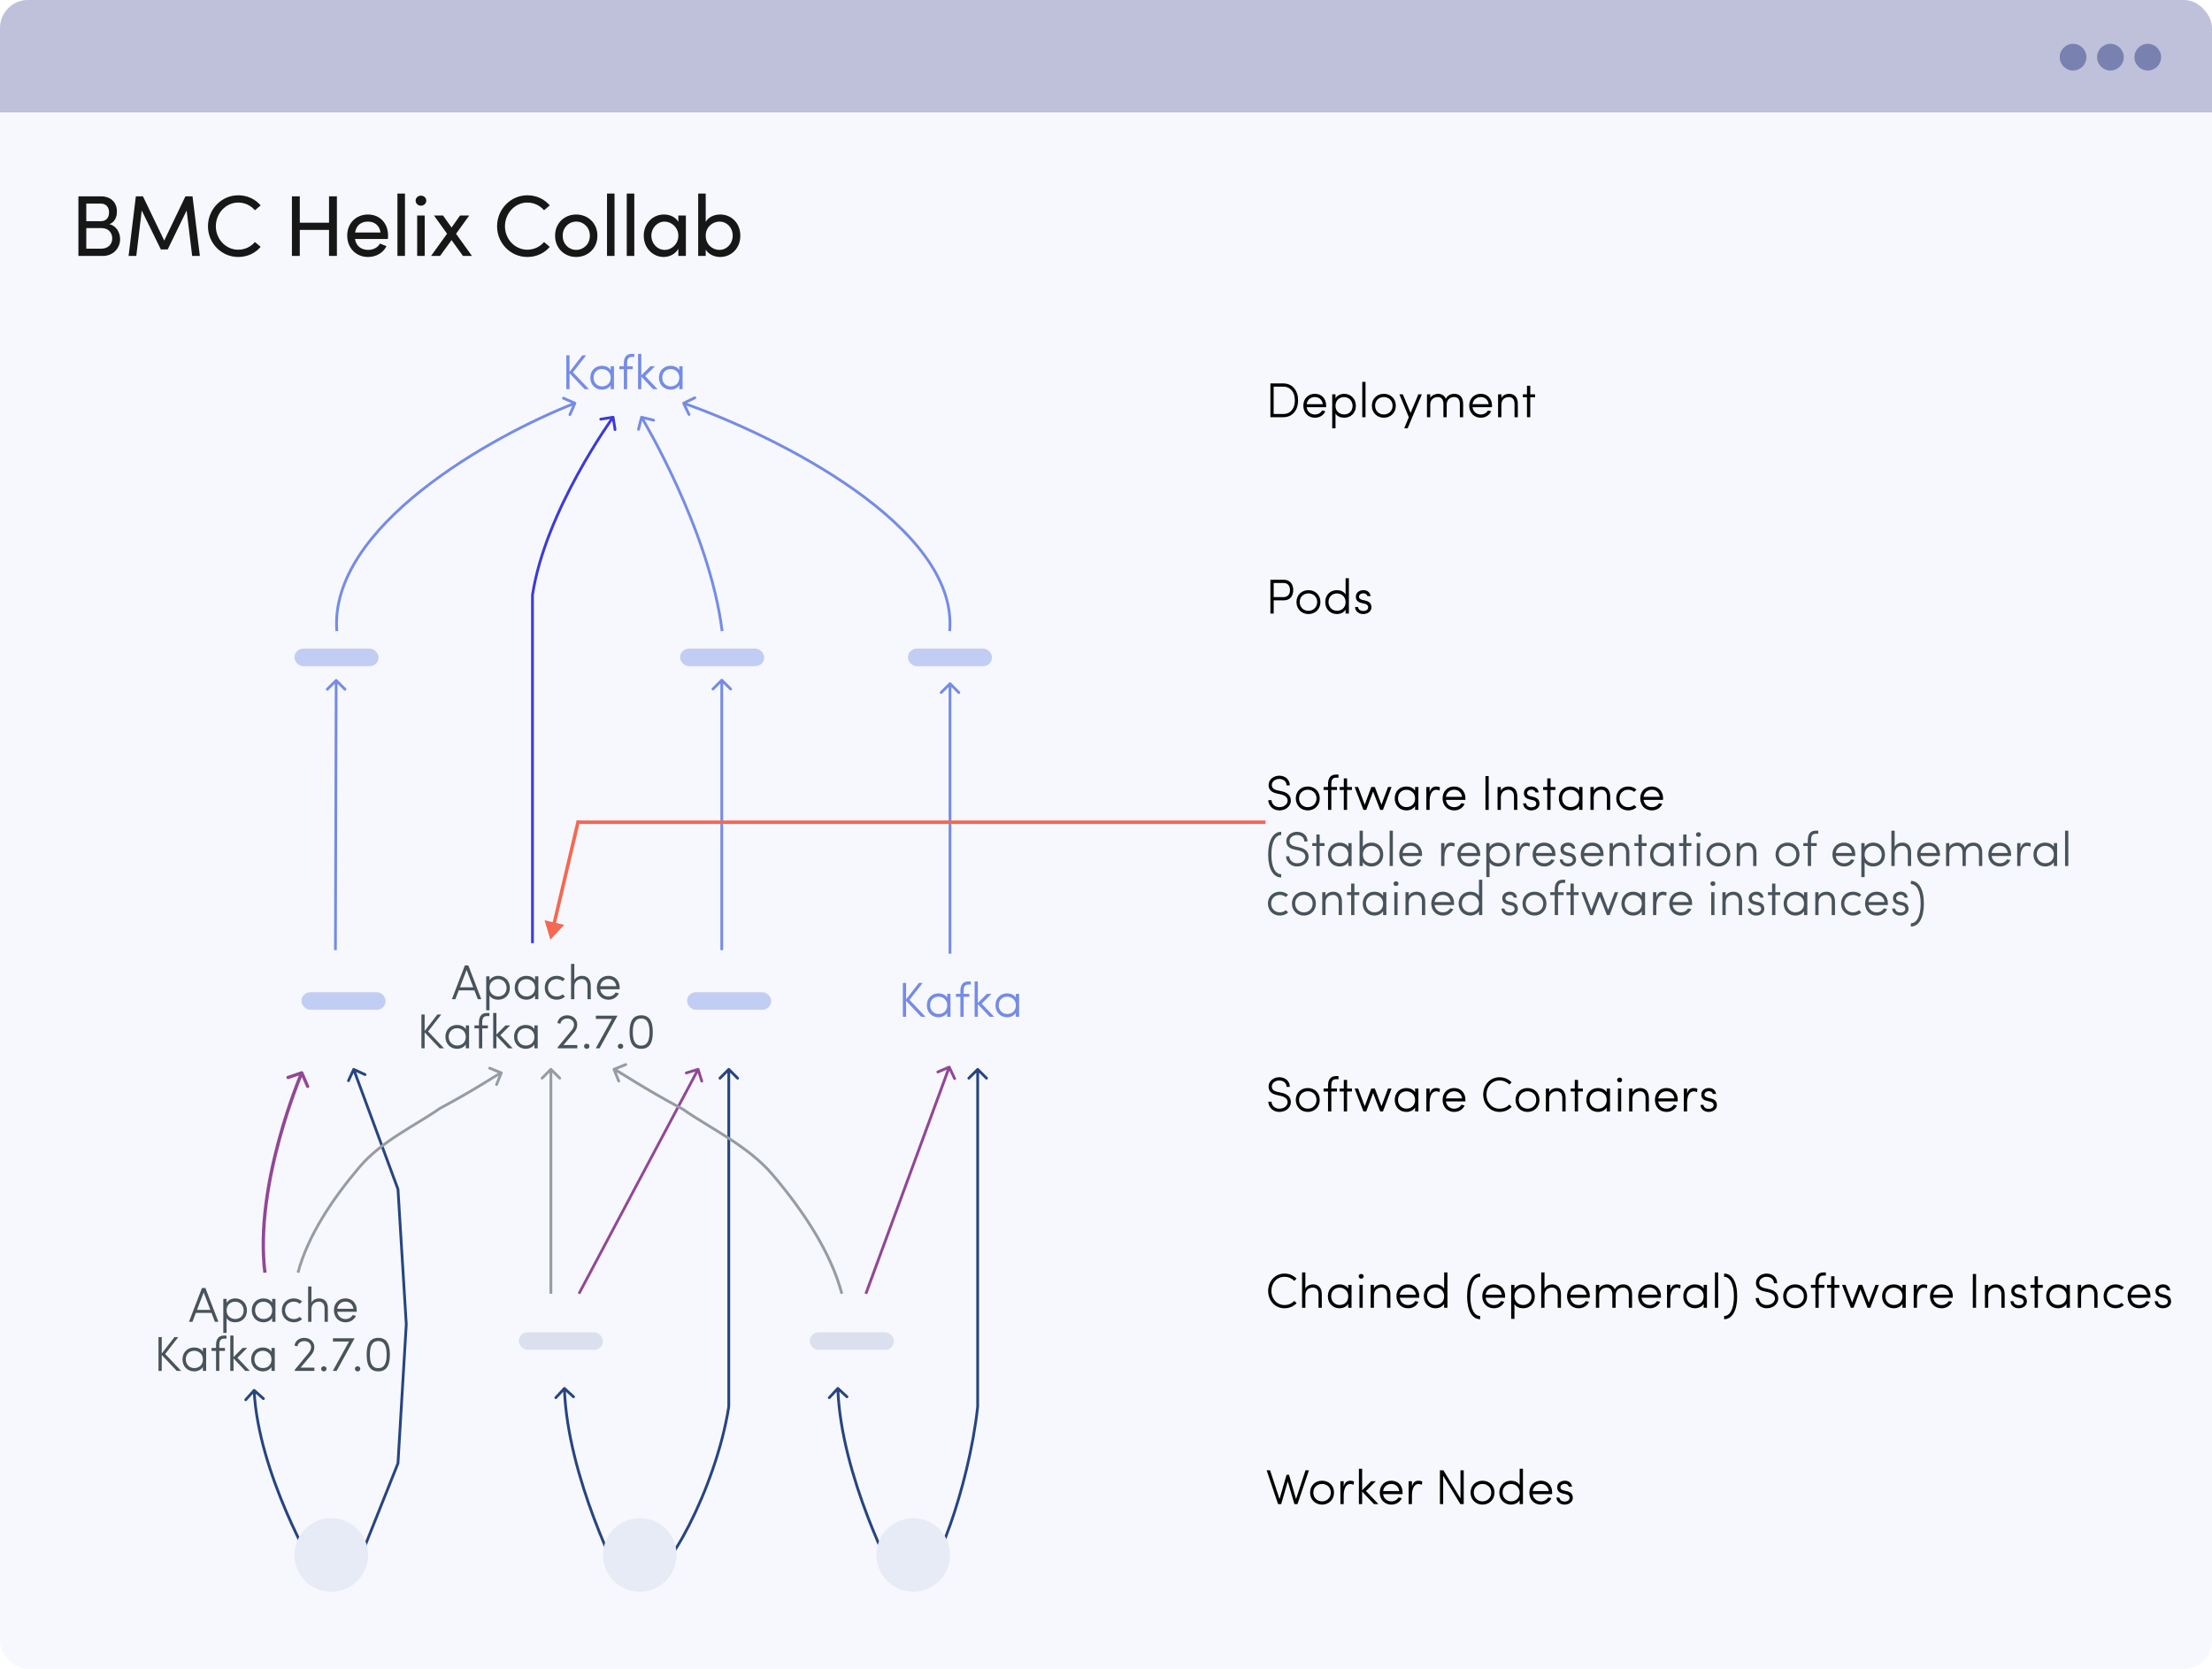 <svg width="631" height="476" viewBox="0 0 631 476" fill="none" xmlns="http://www.w3.org/2000/svg">
<g clip-path="url(#clip0_1_1916)">
<rect width="631" height="476" rx="8" fill="#F7F8FD"/>
<path d="M0 5.688C0 2.262 2.778 -0.516 6.204 -0.516H624.796C628.222 -0.516 631 2.262 631 5.688V32.055H0V5.688Z" fill="#BEC1D9"/>
<circle cx="591.369" cy="16.306" r="3.806" fill="#7881B0"/>
<circle cx="602.026" cy="16.305" r="3.806" fill="#7881B0"/>
<circle cx="612.684" cy="16.305" r="3.806" fill="#7881B0"/>
<path d="M31.204 63.943C33.203 64.387 34.264 66.361 34.264 68.212C34.264 70.656 32.413 73 29.304 73H22.369V55.996H28.761C31.574 55.996 33.351 57.674 33.351 60.34C33.351 61.821 32.808 63.326 31.204 63.943ZM31.105 60.562C31.105 59.106 30.291 58.069 28.736 58.069H24.615V63.079H28.81C30.34 63.079 31.105 62.018 31.105 60.562ZM24.615 70.927H28.835C30.933 70.927 32.019 69.594 32.019 68.015C32.019 66.485 31.032 65.053 28.958 65.053H24.615V70.927ZM54.918 55.996L57.016 73H54.82L53.24 60.044L47.836 71.149H45.886L40.432 60.044L38.877 73H36.681L38.754 55.996H40.777L46.848 68.607L52.895 55.996H54.918ZM67.962 73.296C63.149 73.296 59.324 69.347 59.324 64.535C59.324 59.723 63.149 55.7 67.962 55.7C70.578 55.7 72.848 56.811 74.353 58.587L72.725 59.97C71.589 58.637 69.862 57.773 67.962 57.773C64.383 57.773 61.57 60.883 61.57 64.535C61.57 68.163 64.383 71.223 67.962 71.223C69.862 71.223 71.589 70.359 72.725 69.027L74.353 70.409C72.848 72.186 70.578 73.296 67.962 73.296ZM93.859 63.523V55.996H96.105V73H93.859V65.572H85.518V73H83.272V55.996H85.518V63.523H93.859ZM110.695 67.201C110.695 67.521 110.67 67.842 110.646 68.163H101.268C101.589 70.211 103.069 71.272 105.044 71.272C106.45 71.272 107.734 70.631 108.4 69.471L110.251 70.211C109.264 72.21 107.191 73.296 104.97 73.296C101.687 73.296 99.047 70.853 99.047 67.201C99.047 63.548 101.687 61.179 104.97 61.179C108.252 61.179 110.695 63.548 110.695 67.201ZM101.292 66.312H108.548C108.277 64.338 106.87 63.203 104.97 63.203C103.02 63.203 101.638 64.239 101.292 66.312ZM115.522 73H113.374V55.206H115.522V73ZM120.069 58.662C119.255 58.662 118.564 58.045 118.564 57.23C118.564 56.416 119.255 55.799 120.069 55.799C120.908 55.799 121.599 56.416 121.599 57.23C121.599 58.045 120.908 58.662 120.069 58.662ZM121.155 73H119.008V61.475H121.155V73ZM130.096 66.682L134.637 73H132.07L128.813 68.484L125.53 73H122.964L127.529 66.657L123.803 61.475H126.394L128.813 64.905L131.231 61.475H133.847L130.096 66.682ZM150.435 73.296C145.623 73.296 141.798 69.347 141.798 64.535C141.798 59.723 145.623 55.7 150.435 55.7C153.051 55.7 155.322 56.811 156.827 58.587L155.198 59.97C154.063 58.637 152.336 57.773 150.435 57.773C146.857 57.773 144.044 60.883 144.044 64.535C144.044 68.163 146.857 71.223 150.435 71.223C152.336 71.223 154.063 70.359 155.198 69.027L156.827 70.409C155.322 72.186 153.051 73.296 150.435 73.296ZM164.368 73.296C161.086 73.296 158.347 70.878 158.347 67.225C158.347 63.573 161.086 61.179 164.368 61.179C167.651 61.179 170.415 63.573 170.415 67.225C170.415 70.878 167.651 73.296 164.368 73.296ZM164.368 71.272C166.491 71.272 168.268 69.619 168.268 67.225C168.268 64.856 166.491 63.203 164.368 63.203C162.271 63.203 160.518 64.856 160.518 67.225C160.518 69.619 162.271 71.272 164.368 71.272ZM175.304 73H173.157V55.206H175.304V73ZM180.938 73H178.791V55.206H180.938V73ZM193.506 63.276V61.475H195.653V73H193.506V70.952C192.741 72.334 191.137 73.296 189.286 73.296C186.275 73.296 183.635 70.754 183.635 67.225C183.635 63.819 186.127 61.179 189.385 61.179C191.113 61.179 192.741 61.919 193.506 63.276ZM189.607 71.272C191.655 71.272 193.506 69.57 193.506 67.225C193.506 64.856 191.507 63.203 189.582 63.203C187.485 63.203 185.807 65.053 185.807 67.225C185.807 69.422 187.485 71.272 189.607 71.272ZM205.437 61.179C208.596 61.179 211.187 63.573 211.187 67.225C211.187 70.853 208.571 73.296 205.412 73.296C203.758 73.296 202.08 72.506 201.315 71.198V73H199.168V55.206H201.315V63.276C202.08 61.919 203.709 61.179 205.437 61.179ZM205.215 71.272C207.337 71.272 209.015 69.496 209.015 67.201C209.015 64.881 207.337 63.203 205.215 63.203C203.339 63.203 201.315 64.708 201.315 67.201C201.315 69.668 203.166 71.272 205.215 71.272Z" fill="#171717"/>
<path d="M96.176 193.794C96.022 193.638 95.771 193.638 95.615 193.792L93.086 196.309C92.931 196.464 92.93 196.714 93.084 196.87C93.239 197.025 93.49 197.025 93.645 196.871L95.894 194.634L98.13 196.881C98.284 197.037 98.535 197.037 98.69 196.883C98.846 196.728 98.846 196.477 98.692 196.322L96.176 193.794ZM95.685 271L96.082 271.001L96.291 194.074L95.895 194.073L95.499 194.072L95.289 270.999L95.685 271Z" fill="#758CE5"/>
<path d="M206.175 193.72C206.021 193.565 205.77 193.565 205.615 193.72L203.092 196.242C202.937 196.397 202.937 196.648 203.092 196.803C203.247 196.958 203.498 196.958 203.653 196.803L205.895 194.561L208.137 196.803C208.292 196.958 208.543 196.958 208.698 196.803C208.853 196.648 208.853 196.397 208.698 196.242L206.175 193.72ZM205.895 271H206.291V194H205.895H205.499V271H205.895Z" fill="#758CE5"/>
<path d="M157.43 304.705C157.275 304.55 157.024 304.55 156.87 304.705L154.347 307.228C154.192 307.383 154.192 307.634 154.347 307.788C154.502 307.943 154.753 307.943 154.907 307.788L157.15 305.546L159.392 307.788C159.547 307.943 159.798 307.943 159.953 307.788C160.108 307.634 160.108 307.383 159.953 307.228L157.43 304.705ZM157.15 368.985L157.546 368.985L157.546 304.985L157.15 304.985L156.753 304.985L156.753 368.985L157.15 368.985Z" fill="#969CA1"/>
<path d="M271.28 194.72C271.125 194.565 270.875 194.565 270.72 194.72L268.197 197.242C268.042 197.397 268.042 197.648 268.197 197.803C268.352 197.958 268.603 197.958 268.758 197.803L271 195.561L273.242 197.803C273.397 197.958 273.648 197.958 273.803 197.803C273.958 197.648 273.958 197.397 273.803 197.242L271.28 194.72ZM271 272H271.396V195H271H270.604V272H271Z" fill="#758CE5"/>
<path d="M164.363 115.159C164.451 114.958 164.359 114.725 164.159 114.637L160.89 113.207C160.69 113.119 160.456 113.211 160.368 113.412C160.28 113.612 160.372 113.846 160.572 113.934L163.478 115.204L162.207 118.11C162.119 118.31 162.211 118.544 162.412 118.632C162.612 118.72 162.846 118.628 162.934 118.428L164.363 115.159ZM164 115L163.856 114.631C152.033 119.258 134.444 128.067 120.089 139.464C105.759 150.841 94.526 164.898 95.686 180.03L96.081 180L96.477 179.97C95.349 165.266 106.279 151.441 120.582 140.085C134.86 128.75 152.374 119.977 164.144 115.369L164 115Z" fill="#758CE5"/>
<path d="M194.643 115.172C194.548 114.975 194.631 114.738 194.828 114.643L198.043 113.096C198.24 113.001 198.477 113.084 198.572 113.281C198.667 113.478 198.584 113.715 198.387 113.81L195.529 115.185L196.904 118.043C196.999 118.24 196.916 118.477 196.719 118.572C196.522 118.667 196.285 118.584 196.19 118.387L194.643 115.172ZM195 115L195.131 114.626C208.339 119.252 227.992 128.058 244.031 139.451C252.051 145.148 259.184 151.504 264.155 158.322C269.127 165.141 271.954 172.449 271.304 180.034L270.909 180L270.514 179.966C271.143 172.633 268.416 165.511 263.515 158.789C258.613 152.065 251.553 145.767 243.572 140.098C227.61 128.759 208.03 119.983 194.869 115.374L195 115Z" fill="#758CE5"/>
<path d="M208.174 304.72C208.019 304.565 207.768 304.565 207.613 304.72L205.091 307.242C204.936 307.397 204.936 307.648 205.091 307.803C205.246 307.958 205.497 307.958 205.651 307.803L207.894 305.561L210.136 307.803C210.291 307.958 210.542 307.958 210.697 307.803C210.852 307.648 210.852 307.397 210.697 307.242L208.174 304.72ZM207.894 401.193L208.286 401.254L208.29 401.224V401.193H207.894ZM207.894 305H207.497V401.193H207.894H208.29V305H207.894ZM207.894 401.193L207.502 401.133C205.694 412.786 201.01 425.437 196.252 434.772C193.873 439.441 191.485 443.261 189.443 445.707C188.419 446.934 187.502 447.789 186.737 448.24C185.964 448.696 185.466 448.68 185.135 448.426L184.894 448.741L184.653 449.055C185.371 449.606 186.265 449.439 187.139 448.923C188.021 448.403 189.007 447.466 190.052 446.215C192.148 443.705 194.567 439.826 196.959 435.132C201.745 425.741 206.462 413.009 208.286 401.254L207.894 401.193Z" fill="#264580"/>
<path d="M151.895 169.752L151.503 169.693L151.499 169.723V169.752H151.895ZM175.287 118.938C175.253 118.722 175.05 118.574 174.833 118.608L171.309 119.164C171.093 119.198 170.945 119.401 170.979 119.618C171.014 119.834 171.217 119.982 171.433 119.947L174.565 119.453L175.059 122.586C175.093 122.802 175.296 122.95 175.513 122.916C175.729 122.882 175.877 122.679 175.842 122.462L175.287 118.938ZM151.895 269H152.291V169.752H151.895H151.499V269H151.895ZM151.895 169.752L152.287 169.812C154.1 157.805 159.824 145.166 165.11 135.51C167.752 130.686 170.279 126.615 172.146 123.75C173.08 122.318 173.848 121.188 174.382 120.416C174.649 120.03 174.858 119.734 175 119.534C175.071 119.435 175.125 119.359 175.161 119.308C175.179 119.283 175.193 119.264 175.202 119.252C175.207 119.245 175.21 119.241 175.212 119.238C175.214 119.236 175.214 119.235 175.215 119.234C175.215 119.234 175.215 119.234 175.215 119.233C175.216 119.233 175.216 119.233 174.895 119C174.575 118.767 174.574 118.767 174.574 118.767C174.574 118.767 174.574 118.768 174.573 118.768C174.573 118.769 174.572 118.77 174.571 118.772C174.568 118.775 174.565 118.78 174.56 118.787C174.55 118.8 174.536 118.82 174.518 118.846C174.48 118.897 174.425 118.974 174.354 119.075C174.21 119.277 174 119.576 173.73 119.965C173.192 120.742 172.42 121.878 171.482 123.317C169.606 126.195 167.068 130.284 164.415 135.129C159.113 144.812 153.337 157.549 151.503 169.693L151.895 169.752Z" fill="#3C3BD5"/>
<path d="M182.615 118.905C182.667 118.693 182.882 118.563 183.095 118.615L186.559 119.467C186.772 119.519 186.902 119.734 186.849 119.946C186.797 120.159 186.582 120.289 186.37 120.237L183.29 119.48L182.533 122.559C182.481 122.772 182.266 122.902 182.054 122.849C181.841 122.797 181.711 122.582 181.763 122.37L182.615 118.905ZM206 180L205.607 180.049C203.791 165.594 198.06 150.387 192.772 138.779C190.129 132.978 187.6 128.083 185.732 124.638C184.799 122.916 184.03 121.557 183.495 120.628C183.228 120.164 183.019 119.808 182.877 119.568C182.806 119.448 182.752 119.357 182.715 119.296C182.697 119.266 182.684 119.243 182.674 119.228C182.67 119.22 182.666 119.214 182.664 119.211C182.663 119.209 182.662 119.207 182.662 119.207C182.661 119.206 182.661 119.206 182.661 119.206C182.661 119.205 182.661 119.205 183 119C183.339 118.795 183.339 118.795 183.339 118.795C183.34 118.795 183.34 118.796 183.34 118.796C183.341 118.797 183.342 118.799 183.343 118.801C183.345 118.805 183.349 118.811 183.354 118.819C183.363 118.835 183.377 118.858 183.396 118.889C183.433 118.951 183.488 119.043 183.559 119.164C183.703 119.407 183.913 119.766 184.182 120.233C184.72 121.166 185.492 122.532 186.429 124.26C188.304 127.718 190.842 132.63 193.493 138.45C198.793 150.085 204.562 165.378 206.393 179.951L206 180Z" fill="#758CE5"/>
<path d="M86.524 305.828C86.421 305.589 86.143 305.463 85.902 305.546L81.977 306.894C81.736 306.976 81.624 307.237 81.726 307.475C81.828 307.714 82.106 307.84 82.347 307.757L85.837 306.559L87.318 310.013C87.42 310.251 87.698 310.377 87.939 310.295C88.18 310.212 88.292 309.952 88.19 309.713L86.524 305.828ZM75.575 363L76.045 362.976C74.49 350.355 77.1 336.164 80.116 325.102C81.622 319.577 83.225 314.843 84.453 311.491C85.066 309.815 85.585 308.485 85.951 307.575C86.134 307.12 86.278 306.77 86.376 306.533C86.426 306.415 86.463 306.326 86.489 306.266C86.501 306.236 86.511 306.214 86.517 306.199C86.521 306.191 86.523 306.186 86.525 306.182C86.525 306.18 86.526 306.179 86.526 306.178C86.527 306.178 86.527 306.177 86.527 306.177C86.527 306.177 86.527 306.177 86.088 305.978C85.648 305.778 85.648 305.778 85.648 305.779C85.648 305.779 85.648 305.779 85.647 305.78C85.647 305.781 85.646 305.783 85.645 305.785C85.644 305.789 85.641 305.795 85.638 305.802C85.631 305.818 85.621 305.841 85.608 305.872C85.582 305.933 85.544 306.024 85.494 306.144C85.394 306.383 85.248 306.737 85.064 307.196C84.695 308.113 84.173 309.451 83.556 311.136C82.323 314.505 80.712 319.262 79.198 324.815C76.174 335.91 73.528 350.23 75.105 363.023L75.575 363Z" fill="#914796"/>
<path d="M72.202 396.297C72.349 396.133 72.6 396.117 72.763 396.261L75.407 398.615C75.57 398.759 75.582 399.009 75.434 399.173C75.287 399.338 75.036 399.353 74.874 399.209L72.523 397.117L70.387 399.494C70.24 399.658 69.989 399.674 69.826 399.529C69.664 399.385 69.652 399.135 69.799 398.971L72.202 396.297ZM72.496 396.558L72.892 396.533C73.46 408.309 77.772 421.03 81.957 430.826C84.047 435.72 86.103 439.876 87.635 442.807C88.401 444.273 89.036 445.432 89.48 446.225C89.701 446.621 89.875 446.925 89.993 447.131C90.052 447.233 90.097 447.311 90.128 447.363C90.143 447.389 90.154 447.408 90.162 447.421C90.166 447.428 90.169 447.432 90.171 447.436C90.171 447.437 90.172 447.438 90.172 447.439C90.173 447.44 90.173 447.44 90.173 447.44C90.173 447.44 90.173 447.44 89.83 447.645C89.487 447.85 89.487 447.85 89.487 447.85C89.487 447.849 89.487 447.849 89.487 447.848C89.486 447.848 89.485 447.846 89.484 447.845C89.482 447.841 89.479 447.836 89.475 447.829C89.467 447.816 89.455 447.795 89.44 447.769C89.409 447.716 89.363 447.637 89.303 447.533C89.183 447.325 89.008 447.018 88.785 446.619C88.338 445.82 87.7 444.654 86.93 443.182C85.39 440.236 83.326 436.062 81.225 431.146C77.028 421.322 72.673 408.499 72.099 396.583L72.496 396.558Z" fill="#264580"/>
<path d="M160.71 395.734C160.86 395.572 161.111 395.56 161.271 395.707L163.88 398.1C164.04 398.247 164.048 398.498 163.898 398.659C163.748 398.821 163.497 398.834 163.337 398.687L161.019 396.559L158.848 398.904C158.698 399.066 158.447 399.078 158.287 398.931C158.127 398.785 158.119 398.534 158.268 398.372L160.71 395.734ZM161 396L161.397 395.981C161.818 408.703 165.874 422.406 169.836 432.945C171.816 438.211 173.769 442.68 175.228 445.832C175.957 447.407 176.562 448.654 176.985 449.505C177.196 449.931 177.361 450.259 177.474 450.479C177.531 450.589 177.574 450.673 177.603 450.729C177.617 450.757 177.628 450.778 177.635 450.792C177.639 450.799 177.642 450.804 177.643 450.807C177.644 450.809 177.645 450.81 177.645 450.811C177.646 450.811 177.646 450.812 177.646 450.812C177.646 450.812 177.646 450.812 177.294 451C176.941 451.188 176.941 451.188 176.941 451.187C176.941 451.187 176.941 451.187 176.94 451.186C176.94 451.185 176.939 451.184 176.938 451.182C176.936 451.178 176.933 451.173 176.93 451.165C176.922 451.151 176.911 451.129 176.896 451.101C176.866 451.044 176.823 450.959 176.766 450.847C176.652 450.624 176.484 450.294 176.272 449.865C175.846 449.008 175.238 447.755 174.506 446.173C173.041 443.007 171.08 438.521 169.092 433.233C165.119 422.665 161.029 408.868 160.603 396.019L161 396Z" fill="#264580"/>
<path d="M238.71 395.735C238.859 395.572 239.11 395.56 239.271 395.706L241.883 398.095C242.044 398.242 242.052 398.492 241.903 398.654C241.753 398.817 241.502 398.829 241.342 398.683L239.019 396.559L236.853 398.908C236.703 399.07 236.452 399.083 236.292 398.936C236.132 398.79 236.123 398.539 236.272 398.377L238.71 395.735ZM239 396L239.397 395.98C239.833 408.484 243.888 421.957 247.847 432.321C249.824 437.499 251.775 441.894 253.231 444.994C253.959 446.543 254.563 447.769 254.985 448.607C255.196 449.025 255.361 449.347 255.473 449.564C255.53 449.672 255.573 449.755 255.602 449.809C255.616 449.837 255.627 449.858 255.634 449.871C255.638 449.878 255.64 449.883 255.642 449.887C255.643 449.888 255.644 449.89 255.644 449.89C255.644 449.891 255.645 449.891 255.645 449.891C255.645 449.891 255.645 449.891 255.294 450.081C254.942 450.271 254.942 450.271 254.942 450.271C254.942 450.271 254.942 450.27 254.941 450.27C254.941 450.269 254.94 450.267 254.939 450.265C254.937 450.262 254.934 450.256 254.931 450.249C254.923 450.235 254.912 450.214 254.897 450.186C254.868 450.129 254.824 450.046 254.767 449.936C254.653 449.717 254.486 449.392 254.274 448.97C253.849 448.127 253.242 446.895 252.511 445.338C251.049 442.225 249.09 437.813 247.104 432.613C243.135 422.22 239.044 408.653 238.603 396.02L239 396Z" fill="#264580"/>
<path d="M279.174 304.72C279.019 304.565 278.768 304.565 278.613 304.72L276.091 307.242C275.936 307.397 275.936 307.648 276.091 307.803C276.246 307.958 276.497 307.958 276.651 307.803L278.894 305.561L281.136 307.803C281.291 307.958 281.542 307.958 281.697 307.803C281.852 307.648 281.852 307.397 281.697 307.242L279.174 304.72ZM278.894 401.193L279.288 401.236L279.29 401.215V401.193H278.894ZM278.894 305H278.497V401.193H278.894H279.29V305H278.894ZM278.894 401.193L278.5 401.151C277.24 412.819 273.979 425.48 270.668 434.82C269.011 439.492 267.349 443.315 265.927 445.762C265.212 446.993 264.578 447.839 264.059 448.279C263.799 448.5 263.606 448.585 263.478 448.601C263.381 448.613 263.292 448.59 263.187 448.474L262.894 448.741L262.6 449.007C262.86 449.294 263.196 449.434 263.575 449.388C263.924 449.345 264.26 449.149 264.572 448.884C265.199 448.353 265.888 447.407 266.613 446.16C268.07 443.651 269.752 439.775 271.415 435.084C274.742 425.698 278.021 412.976 279.288 401.236L278.894 401.193Z" fill="#264580"/>
<path d="M101.059 304.641C100.861 304.55 100.626 304.636 100.535 304.835L99.047 308.067C98.955 308.265 99.042 308.5 99.24 308.591C99.439 308.683 99.674 308.596 99.765 308.398L101.088 305.524L103.961 306.847C104.159 306.938 104.394 306.852 104.485 306.653C104.576 306.455 104.49 306.22 104.291 306.129L101.059 304.641ZM115.894 377.727L116.288 377.751L116.29 377.727L116.288 377.703L115.894 377.727ZM113.525 339.182L113.92 339.158L113.916 339.099L113.896 339.045L113.525 339.182ZM113.525 417.364L113.893 417.51L113.916 417.451L113.92 417.387L113.525 417.364ZM115.894 377.727L116.288 377.703L113.92 339.158L113.525 339.182L113.131 339.206L115.499 377.752L115.894 377.727ZM113.525 339.182L113.896 339.045L101.265 304.863L100.894 305L100.523 305.137L113.155 339.319L113.525 339.182ZM100.894 449L101.261 449.147L113.893 417.51L113.525 417.364L113.158 417.217L100.527 448.853L100.894 449ZM113.525 417.364L113.92 417.387L116.288 377.751L115.894 377.727L115.499 377.704L113.131 417.34L113.525 417.364Z" fill="#264580"/>
<path d="M199.526 304.87C199.462 304.663 199.242 304.546 199.035 304.609L195.651 305.645C195.444 305.709 195.327 305.929 195.391 306.136C195.454 306.344 195.674 306.461 195.882 306.397L198.889 305.476L199.81 308.484C199.873 308.691 200.093 308.808 200.301 308.745C200.508 308.681 200.625 308.461 200.561 308.254L199.526 304.87ZM165.15 368.985L165.497 369.17L199.497 305.17L199.15 304.985L198.803 304.801L164.803 368.801L165.15 368.985Z" fill="#914796"/>
<path d="M271.145 304.197C271.051 303.996 270.812 303.902 270.613 303.988L267.359 305.383C267.159 305.469 267.073 305.702 267.168 305.903C267.262 306.104 267.5 306.197 267.7 306.112L270.592 304.871L271.957 307.785C272.051 307.986 272.289 308.08 272.489 307.994C272.688 307.908 272.774 307.676 272.68 307.475L271.145 304.197ZM247 369L247.376 369.148L271.159 304.5L270.783 304.352L270.407 304.204L246.624 368.852L247 369Z" fill="#914796"/>
<path d="M143.367 306.15C143.45 305.945 143.351 305.713 143.147 305.63L139.82 304.285C139.616 304.202 139.383 304.301 139.301 304.505C139.218 304.709 139.317 304.942 139.521 305.024L142.479 306.22L141.282 309.178C141.2 309.382 141.298 309.615 141.503 309.697C141.707 309.78 141.939 309.681 142.022 309.477L143.367 306.15ZM102.598 332.804L102.294 332.546L102.598 332.804ZM125.398 316.179L125.21 315.827L125.188 315.839L125.168 315.853L125.398 316.179ZM84.998 363L85.383 363.103C88.16 352.67 95.136 342.207 102.902 333.062L102.598 332.804L102.294 332.546C94.501 341.722 87.435 352.294 84.612 362.897L84.998 363ZM102.598 332.804L102.902 333.062C106.018 329.392 110.013 326.438 114.08 323.806C118.121 321.192 122.292 318.861 125.628 316.504L125.398 316.179L125.168 315.853C121.837 318.207 117.763 320.474 113.647 323.137C109.559 325.782 105.486 328.786 102.294 332.546L102.598 332.804ZM125.398 316.179L125.586 316.53C130.994 313.642 135.001 311.263 137.855 309.521C139.291 308.645 140.412 307.945 141.299 307.406C142.186 306.867 142.785 306.523 143.153 306.367L142.998 306L142.842 305.633C142.41 305.816 141.759 306.193 140.884 306.725C140.009 307.257 138.854 307.977 137.44 308.84C134.595 310.576 130.601 312.947 125.21 315.827L125.398 316.179Z" fill="#969CA1"/>
<path d="M174.777 305.136C174.693 304.93 174.793 304.695 174.999 304.612L178.358 303.256C178.564 303.173 178.799 303.273 178.882 303.479C178.965 303.685 178.866 303.92 178.66 304.003L175.674 305.208L176.879 308.194C176.962 308.4 176.862 308.635 176.656 308.718C176.45 308.801 176.216 308.701 176.132 308.495L174.777 305.136ZM220.426 335.081L220.733 334.821L220.426 335.081ZM194.874 316.414L195.064 316.059L195.086 316.071L195.107 316.085L194.874 316.414ZM240.15 368.985L239.761 369.089C236.646 357.365 228.823 345.611 220.119 335.341L220.426 335.081L220.733 334.821C229.464 345.122 237.378 356.987 240.539 368.882L240.15 368.985ZM220.426 335.081L220.119 335.341C216.622 331.215 212.141 327.896 207.581 324.94C203.049 322.002 198.379 319.389 194.641 316.742L194.874 316.414L195.107 316.085C198.839 318.728 203.41 321.277 208.019 324.265C212.6 327.234 217.159 330.604 220.733 334.821L220.426 335.081ZM194.874 316.414L194.684 316.769C188.624 313.526 184.134 310.855 180.936 308.9C179.328 307.918 178.07 307.13 177.077 306.526C176.083 305.92 175.409 305.533 174.992 305.356L175.15 304.985L175.307 304.615C175.788 304.819 176.514 305.241 177.495 305.838C178.478 306.436 179.769 307.244 181.355 308.213C184.545 310.163 189.021 312.826 195.064 316.059L194.874 316.414Z" fill="#969CA1"/>
<circle cx="94.5" cy="443.5" r="10.5" fill="#E7EBF5"/>
<circle cx="182.5" cy="443.5" r="10.5" fill="#E7EBF5"/>
<circle cx="260.5" cy="443.5" r="10.5" fill="#E7EBF5"/>
<path d="M129.897 285H128.903L132.613 275.354H133.593L137.303 285H136.309L135.329 282.466H130.863L129.897 285ZM135.007 281.598L133.103 276.642L131.199 281.598H135.007ZM138.698 288.164V278.462H139.636V279.596C140.126 278.77 141.148 278.322 142.1 278.322C143.962 278.322 145.446 279.694 145.446 281.766C145.446 283.838 143.962 285.14 142.1 285.14C141.134 285.14 140.126 284.776 139.636 283.936V288.164H138.698ZM144.508 281.766C144.508 280.31 143.458 279.26 142.1 279.26C140.756 279.26 139.636 280.156 139.636 281.766C139.636 283.376 140.924 284.202 142.1 284.202C143.458 284.202 144.508 283.278 144.508 281.766ZM153.571 278.462V285H152.633V283.88C152.143 284.706 151.121 285.14 150.169 285.14C148.307 285.14 146.823 283.782 146.823 281.71C146.823 279.638 148.307 278.322 150.169 278.322C151.121 278.322 152.143 278.714 152.633 279.54V278.462H153.571ZM147.761 281.71C147.761 283.166 148.811 284.202 150.169 284.202C151.513 284.202 152.633 283.334 152.633 281.71C152.633 280.086 151.345 279.26 150.169 279.26C148.811 279.26 147.761 280.212 147.761 281.71ZM160.505 283.586L161.177 284.244C160.561 284.818 159.721 285.14 158.811 285.14C156.949 285.14 155.395 283.782 155.395 281.71C155.395 279.638 156.949 278.322 158.811 278.322C159.721 278.322 160.547 278.644 161.163 279.204L160.505 279.862C160.057 279.47 159.469 279.246 158.811 279.246C157.453 279.246 156.319 280.198 156.319 281.71C156.319 283.222 157.453 284.216 158.811 284.216C159.469 284.216 160.043 284.006 160.505 283.586ZM163.836 281.43V285H162.898V274.92H163.836V279.54C164.242 278.686 165.25 278.322 166.006 278.322C167.616 278.322 168.54 279.4 168.526 281.192V285H167.588V281.192C167.588 279.974 167.014 279.246 166.006 279.246C164.97 279.246 163.836 279.834 163.836 281.43ZM173.56 285.14C171.698 285.14 170.256 283.782 170.256 281.71C170.256 279.638 171.698 278.322 173.56 278.322C175.422 278.322 176.766 279.638 176.766 281.71C176.766 281.864 176.766 282.018 176.752 282.144H171.208C171.362 283.418 172.356 284.216 173.56 284.216C174.456 284.216 175.198 283.796 175.604 283.082C175.884 283.152 176.248 283.222 176.542 283.292C175.996 284.468 174.89 285.14 173.56 285.14ZM171.208 281.276H175.814C175.632 280.03 174.778 279.246 173.56 279.246C172.328 279.246 171.39 280.03 171.208 281.276ZM122.117 294.184L126.681 299H125.435L121.137 294.464V299H120.213V289.354H121.137V294.044L124.777 289.354H125.869L122.117 294.184ZM133.808 292.462V299H132.87V297.88C132.38 298.706 131.358 299.14 130.406 299.14C128.544 299.14 127.06 297.782 127.06 295.71C127.06 293.638 128.544 292.322 130.406 292.322C131.358 292.322 132.38 292.714 132.87 293.54V292.462H133.808ZM127.998 295.71C127.998 297.166 129.048 298.202 130.406 298.202C131.75 298.202 132.87 297.334 132.87 295.71C132.87 294.086 131.582 293.26 130.406 293.26C129.048 293.26 127.998 294.212 127.998 295.71ZM139.608 288.92V289.802H138.908C137.648 289.802 137.564 290.838 137.564 291.706V292.462H139.174V293.302H137.564V299H136.626V293.302H135.352V292.462H136.626V291.706C136.626 290.138 137.172 288.92 138.908 288.92H139.608ZM141.612 295.43V299H140.688V288.92H141.612V295.052L144.202 292.462H145.518L142.718 295.262L146.26 299H144.986L141.612 295.43ZM153.386 292.462V299H152.448V297.88C151.958 298.706 150.936 299.14 149.984 299.14C148.122 299.14 146.638 297.782 146.638 295.71C146.638 293.638 148.122 292.322 149.984 292.322C150.936 292.322 151.958 292.714 152.448 293.54V292.462H153.386ZM147.576 295.71C147.576 297.166 148.626 298.202 149.984 298.202C151.328 298.202 152.448 297.334 152.448 295.71C152.448 294.086 151.16 293.26 149.984 293.26C148.626 293.26 147.576 294.212 147.576 295.71ZM159.097 298.678L162.989 293.96C163.451 293.414 163.745 292.854 163.745 292.238C163.745 291.174 162.877 290.502 161.813 290.502C160.819 290.502 159.979 291.048 159.853 292L158.999 291.776C159.223 290.418 160.385 289.578 161.813 289.578C163.395 289.578 164.669 290.67 164.669 292.238C164.669 293.134 164.263 293.946 163.661 294.618L160.735 298.076H164.683V299H159.097V298.678ZM166.607 298.412C166.607 297.978 166.943 297.684 167.377 297.684C167.811 297.684 168.147 297.978 168.147 298.412C168.147 298.846 167.811 299.14 167.377 299.14C166.943 299.14 166.607 298.846 166.607 298.412ZM176.153 289.69L171.029 299H169.937L174.571 290.614H169.979V289.69H176.153ZM176.245 298.412C176.245 297.978 176.581 297.684 177.015 297.684C177.449 297.684 177.785 297.978 177.785 298.412C177.785 298.846 177.449 299.14 177.015 299.14C176.581 299.14 176.245 298.846 176.245 298.412ZM179.594 294.366C179.594 291.734 180.266 289.578 182.912 289.578C185.544 289.578 186.216 291.734 186.216 294.366C186.216 296.998 185.544 299.14 182.912 299.14C180.266 299.14 179.594 296.998 179.594 294.366ZM180.518 294.366C180.518 296.494 180.994 298.216 182.912 298.216C184.816 298.216 185.292 296.494 185.292 294.366C185.292 292.224 184.816 290.502 182.912 290.502C180.994 290.502 180.518 292.224 180.518 294.366Z" fill="#48535C"/>
<path d="M259.449 285.184L264.013 290H262.767L258.469 285.464V290H257.545V280.354H258.469V285.044L262.109 280.354H263.201L259.449 285.184ZM271.139 283.462V290H270.201V288.88C269.711 289.706 268.689 290.14 267.737 290.14C265.875 290.14 264.391 288.782 264.391 286.71C264.391 284.638 265.875 283.322 267.737 283.322C268.689 283.322 269.711 283.714 270.201 284.54V283.462H271.139ZM265.329 286.71C265.329 288.166 266.379 289.202 267.737 289.202C269.081 289.202 270.201 288.334 270.201 286.71C270.201 285.086 268.913 284.26 267.737 284.26C266.379 284.26 265.329 285.212 265.329 286.71ZM276.939 279.92V280.802H276.239C274.979 280.802 274.895 281.838 274.895 282.706V283.462H276.505V284.302H274.895V290H273.957V284.302H272.683V283.462H273.957V282.706C273.957 281.138 274.503 279.92 276.239 279.92H276.939ZM278.943 286.43V290H278.019V279.92H278.943V286.052L281.533 283.462H282.849L280.049 286.262L283.591 290H282.317L278.943 286.43ZM290.717 283.462V290H289.779V288.88C289.289 289.706 288.267 290.14 287.315 290.14C285.453 290.14 283.969 288.782 283.969 286.71C283.969 284.638 285.453 283.322 287.315 283.322C288.267 283.322 289.289 283.714 289.779 284.54V283.462H290.717ZM284.907 286.71C284.907 288.166 285.957 289.202 287.315 289.202C288.659 289.202 289.779 288.334 289.779 286.71C289.779 285.086 288.491 284.26 287.315 284.26C285.957 284.26 284.907 285.212 284.907 286.71Z" fill="#758CE5"/>
<path d="M163.449 106.184L168.013 111H166.767L162.469 106.464V111H161.545V101.354H162.469V106.044L166.109 101.354H167.201L163.449 106.184ZM175.139 104.462V111H174.201V109.88C173.711 110.706 172.689 111.14 171.737 111.14C169.875 111.14 168.391 109.782 168.391 107.71C168.391 105.638 169.875 104.322 171.737 104.322C172.689 104.322 173.711 104.714 174.201 105.54V104.462H175.139ZM169.329 107.71C169.329 109.166 170.379 110.202 171.737 110.202C173.081 110.202 174.201 109.334 174.201 107.71C174.201 106.086 172.913 105.26 171.737 105.26C170.379 105.26 169.329 106.212 169.329 107.71ZM180.939 100.92V101.802H180.239C178.979 101.802 178.895 102.838 178.895 103.706V104.462H180.505V105.302H178.895V111H177.957V105.302H176.683V104.462H177.957V103.706C177.957 102.138 178.503 100.92 180.239 100.92H180.939ZM182.943 107.43V111H182.019V100.92H182.943V107.052L185.533 104.462H186.849L184.049 107.262L187.591 111H186.317L182.943 107.43ZM194.717 104.462V111H193.779V109.88C193.289 110.706 192.267 111.14 191.315 111.14C189.453 111.14 187.969 109.782 187.969 107.71C187.969 105.638 189.453 104.322 191.315 104.322C192.267 104.322 193.289 104.714 193.779 105.54V104.462H194.717ZM188.907 107.71C188.907 109.166 189.957 110.202 191.315 110.202C192.659 110.202 193.779 109.334 193.779 107.71C193.779 106.086 192.491 105.26 191.315 105.26C189.957 105.26 188.907 106.212 188.907 107.71Z" fill="#758CE5"/>
<path d="M54.897 377H53.903L57.613 367.354H58.593L62.303 377H61.309L60.329 374.466H55.863L54.897 377ZM60.007 373.598L58.103 368.642L56.199 373.598H60.007ZM63.699 380.164V370.462H64.636V371.596C65.126 370.77 66.148 370.322 67.1 370.322C68.963 370.322 70.447 371.694 70.447 373.766C70.447 375.838 68.963 377.14 67.1 377.14C66.135 377.14 65.126 376.776 64.636 375.936V380.164H63.699ZM69.508 373.766C69.508 372.31 68.459 371.26 67.1 371.26C65.757 371.26 64.636 372.156 64.636 373.766C64.636 375.376 65.924 376.202 67.1 376.202C68.459 376.202 69.508 375.278 69.508 373.766ZM78.571 370.462V377H77.633V375.88C77.143 376.706 76.121 377.14 75.169 377.14C73.307 377.14 71.823 375.782 71.823 373.71C71.823 371.638 73.307 370.322 75.169 370.322C76.121 370.322 77.143 370.714 77.633 371.54V370.462H78.571ZM72.761 373.71C72.761 375.166 73.811 376.202 75.169 376.202C76.513 376.202 77.633 375.334 77.633 373.71C77.633 372.086 76.345 371.26 75.169 371.26C73.811 371.26 72.761 372.212 72.761 373.71ZM85.505 375.586L86.177 376.244C85.561 376.818 84.721 377.14 83.811 377.14C81.949 377.14 80.395 375.782 80.395 373.71C80.395 371.638 81.949 370.322 83.811 370.322C84.721 370.322 85.547 370.644 86.163 371.204L85.505 371.862C85.057 371.47 84.469 371.246 83.811 371.246C82.453 371.246 81.319 372.198 81.319 373.71C81.319 375.222 82.453 376.216 83.811 376.216C84.469 376.216 85.043 376.006 85.505 375.586ZM88.836 373.43V377H87.898V366.92H88.836V371.54C89.242 370.686 90.25 370.322 91.006 370.322C92.616 370.322 93.54 371.4 93.526 373.192V377H92.588V373.192C92.588 371.974 92.014 371.246 91.006 371.246C89.97 371.246 88.836 371.834 88.836 373.43ZM98.56 377.14C96.698 377.14 95.256 375.782 95.256 373.71C95.256 371.638 96.698 370.322 98.56 370.322C100.422 370.322 101.766 371.638 101.766 373.71C101.766 373.864 101.766 374.018 101.752 374.144H96.208C96.362 375.418 97.356 376.216 98.56 376.216C99.456 376.216 100.198 375.796 100.604 375.082C100.884 375.152 101.248 375.222 101.542 375.292C100.996 376.468 99.89 377.14 98.56 377.14ZM96.208 373.276H100.814C100.632 372.03 99.778 371.246 98.56 371.246C97.328 371.246 96.39 372.03 96.208 373.276ZM47.117 386.184L51.681 391H50.435L46.138 386.464V391H45.214V381.354H46.138V386.044L49.778 381.354H50.87L47.117 386.184ZM58.808 384.462V391H57.87V389.88C57.38 390.706 56.358 391.14 55.406 391.14C53.544 391.14 52.06 389.782 52.06 387.71C52.06 385.638 53.544 384.322 55.406 384.322C56.358 384.322 57.38 384.714 57.87 385.54V384.462H58.808ZM52.998 387.71C52.998 389.166 54.048 390.202 55.406 390.202C56.75 390.202 57.87 389.334 57.87 387.71C57.87 386.086 56.582 385.26 55.406 385.26C54.048 385.26 52.998 386.212 52.998 387.71ZM64.608 380.92V381.802H63.908C62.648 381.802 62.564 382.838 62.564 383.706V384.462H64.174V385.302H62.564V391H61.626V385.302H60.352V384.462H61.626V383.706C61.626 382.138 62.172 380.92 63.908 380.92H64.608ZM66.612 387.43V391H65.688V380.92H66.612V387.052L69.202 384.462H70.518L67.718 387.262L71.26 391H69.986L66.612 387.43ZM78.386 384.462V391H77.448V389.88C76.958 390.706 75.936 391.14 74.984 391.14C73.122 391.14 71.638 389.782 71.638 387.71C71.638 385.638 73.122 384.322 74.984 384.322C75.936 384.322 76.958 384.714 77.448 385.54V384.462H78.386ZM72.576 387.71C72.576 389.166 73.626 390.202 74.984 390.202C76.328 390.202 77.448 389.334 77.448 387.71C77.448 386.086 76.16 385.26 74.984 385.26C73.626 385.26 72.576 386.212 72.576 387.71ZM84.097 390.678L87.989 385.96C88.451 385.414 88.745 384.854 88.745 384.238C88.745 383.174 87.877 382.502 86.813 382.502C85.819 382.502 84.979 383.048 84.853 384L83.999 383.776C84.223 382.418 85.385 381.578 86.813 381.578C88.395 381.578 89.669 382.67 89.669 384.238C89.669 385.134 89.263 385.946 88.661 386.618L85.735 390.076H89.683V391H84.097V390.678ZM91.607 390.412C91.607 389.978 91.943 389.684 92.377 389.684C92.811 389.684 93.147 389.978 93.147 390.412C93.147 390.846 92.811 391.14 92.377 391.14C91.943 391.14 91.607 390.846 91.607 390.412ZM101.153 381.69L96.029 391H94.937L99.571 382.614H94.979V381.69H101.153ZM101.245 390.412C101.245 389.978 101.581 389.684 102.015 389.684C102.449 389.684 102.785 389.978 102.785 390.412C102.785 390.846 102.449 391.14 102.015 391.14C101.581 391.14 101.245 390.846 101.245 390.412ZM104.594 386.366C104.594 383.734 105.266 381.578 107.912 381.578C110.544 381.578 111.216 383.734 111.216 386.366C111.216 388.998 110.544 391.14 107.912 391.14C105.266 391.14 104.594 388.998 104.594 386.366ZM105.518 386.366C105.518 388.494 105.994 390.216 107.912 390.216C109.816 390.216 110.292 388.494 110.292 386.366C110.292 384.224 109.816 382.502 107.912 382.502C105.994 382.502 105.518 384.224 105.518 386.366Z" fill="#48535C"/>
<g filter="url(#filter0_d_1_1916)">
<line x1="165" y1="230.5" x2="361" y2="230.5" stroke="#F56852"/>
</g>
<g filter="url(#filter1_d_1_1916)">
<path d="M157 264L160.955 259.794L155.335 258.472L157 264ZM165 230L164.513 229.885L157.544 259.505L158.031 259.62L158.517 259.734L165.487 230.115L165 230Z" fill="#F56852"/>
</g>
<path d="M366.026 119H362.4V109.354H366.026C368.77 109.354 370.296 111.454 370.296 114.198C370.296 116.942 368.77 119 366.026 119ZM363.324 110.278V118.076H366.026C368.252 118.076 369.372 116.424 369.372 114.198C369.372 111.972 368.252 110.278 366.026 110.278H363.324ZM375.094 119.14C373.232 119.14 371.79 117.782 371.79 115.71C371.79 113.638 373.232 112.322 375.094 112.322C376.956 112.322 378.3 113.638 378.3 115.71C378.3 115.864 378.3 116.018 378.286 116.144H372.742C372.896 117.418 373.89 118.216 375.094 118.216C375.99 118.216 376.732 117.796 377.138 117.082C377.418 117.152 377.782 117.222 378.076 117.292C377.53 118.468 376.424 119.14 375.094 119.14ZM372.742 115.276H377.348C377.166 114.03 376.312 113.246 375.094 113.246C373.862 113.246 372.924 114.03 372.742 115.276ZM380.03 122.164V112.462H380.968V113.596C381.458 112.77 382.48 112.322 383.432 112.322C385.294 112.322 386.778 113.694 386.778 115.766C386.778 117.838 385.294 119.14 383.432 119.14C382.466 119.14 381.458 118.776 380.968 117.936V122.164H380.03ZM385.84 115.766C385.84 114.31 384.79 113.26 383.432 113.26C382.088 113.26 380.968 114.156 380.968 115.766C380.968 117.376 382.256 118.202 383.432 118.202C384.79 118.202 385.84 117.278 385.84 115.766ZM389.527 108.92V119H388.603V108.92H389.527ZM394.756 119.14C392.894 119.14 391.34 117.782 391.34 115.71C391.34 113.638 392.894 112.322 394.756 112.322C396.618 112.322 398.172 113.638 398.172 115.71C398.172 117.782 396.618 119.14 394.756 119.14ZM394.756 118.216C396.114 118.216 397.248 117.222 397.248 115.71C397.248 114.198 396.114 113.246 394.756 113.246C393.398 113.246 392.264 114.198 392.264 115.71C392.264 117.222 393.398 118.216 394.756 118.216ZM401.545 122.164H400.579L401.881 118.986L399.193 112.462H400.173L402.385 117.782L404.611 112.462H405.605L401.545 122.164ZM412.688 115.43V119H411.75V115.192C411.75 113.974 411.176 113.246 410.168 113.246C409.132 113.246 407.998 113.834 407.998 115.43V119H407.06V112.462H407.998V113.54C408.404 112.686 409.566 112.322 410.168 112.322C411.288 112.322 412.058 112.84 412.436 113.75C413.038 112.518 414.2 112.322 414.858 112.322C416.468 112.322 417.392 113.4 417.378 115.192V119H416.44V115.192C416.44 113.974 415.866 113.246 414.858 113.246C413.822 113.246 412.688 113.834 412.688 115.43ZM422.412 119.14C420.55 119.14 419.108 117.782 419.108 115.71C419.108 113.638 420.55 112.322 422.412 112.322C424.274 112.322 425.618 113.638 425.618 115.71C425.618 115.864 425.618 116.018 425.604 116.144H420.06C420.214 117.418 421.208 118.216 422.412 118.216C423.308 118.216 424.05 117.796 424.456 117.082C424.736 117.152 425.1 117.222 425.394 117.292C424.848 118.468 423.742 119.14 422.412 119.14ZM420.06 115.276H424.666C424.484 114.03 423.63 113.246 422.412 113.246C421.18 113.246 420.242 114.03 420.06 115.276ZM428.287 115.43V119H427.349V112.462H428.287V113.54C428.693 112.686 429.701 112.322 430.457 112.322C432.067 112.322 432.991 113.4 432.977 115.192V119H432.039V115.192C432.039 113.974 431.465 113.246 430.457 113.246C429.421 113.246 428.287 113.834 428.287 115.43ZM436.527 119H435.589V113.302H434.413V112.462H435.589V110.012H436.527V112.462H437.913V113.302H436.527V119Z" fill="black"/>
<path d="M362.4 165.354H366.194C368.154 165.354 368.91 166.81 368.91 168.308C368.91 169.806 368.154 171.234 366.194 171.234H363.338V175H362.4V165.354ZM366.194 166.278H363.338V170.31H366.124C367.482 170.31 367.986 169.33 367.986 168.308C367.986 167.286 367.482 166.278 366.194 166.278ZM373.25 175.14C371.388 175.14 369.834 173.782 369.834 171.71C369.834 169.638 371.388 168.322 373.25 168.322C375.112 168.322 376.666 169.638 376.666 171.71C376.666 173.782 375.112 175.14 373.25 175.14ZM373.25 174.216C374.608 174.216 375.742 173.222 375.742 171.71C375.742 170.198 374.608 169.246 373.25 169.246C371.892 169.246 370.758 170.198 370.758 171.71C370.758 173.222 371.892 174.216 373.25 174.216ZM384.786 164.92V175H383.848V173.88C383.358 174.706 382.336 175.14 381.384 175.14C379.522 175.14 378.038 173.782 378.038 171.71C378.038 169.638 379.522 168.322 381.384 168.322C382.336 168.322 383.358 168.714 383.848 169.54V164.92H384.786ZM378.976 171.71C378.976 173.166 380.026 174.202 381.384 174.202C382.728 174.202 383.848 173.334 383.848 171.71C383.848 170.086 382.56 169.26 381.384 169.26C380.026 169.26 378.976 170.212 378.976 171.71ZM386.54 173.124H387.366C387.478 173.628 387.8 174.258 388.906 174.258C389.746 174.258 390.292 173.838 390.292 173.222C390.292 172.788 390.04 172.382 389.354 172.214L388.444 172.004C387.646 171.822 386.61 171.402 386.792 169.876C386.946 168.938 387.856 168.322 388.92 168.322C389.942 168.322 390.796 168.826 390.978 170.016H390.068C389.956 169.512 389.48 169.218 388.92 169.218C388.29 169.218 387.772 169.554 387.702 170.016C387.548 170.758 388.22 170.996 388.668 171.108L389.564 171.318C390.796 171.612 391.216 172.326 391.216 173.222C391.216 174.356 390.18 175.14 388.822 175.14C387.73 175.14 386.582 174.412 386.54 173.124Z" fill="black"/>
<path d="M361.798 228.228H362.722C362.722 229.194 363.576 230.216 364.92 230.216C366.362 230.216 367.132 229.39 367.286 228.634C367.468 227.444 366.53 226.856 365.452 226.59L364.15 226.296C362.134 225.848 361.882 224.686 361.882 223.874C361.882 222.306 363.38 221.242 364.906 221.242C366.628 221.242 367.93 222.32 367.93 224H367.006C367.006 222.88 366.096 222.166 364.906 222.166C363.828 222.166 362.806 222.866 362.806 223.874C362.806 224.392 362.988 225.092 364.346 225.4L365.662 225.694C367.216 226.03 368.462 226.968 368.196 228.802C367.972 229.922 366.894 231.14 364.92 231.14C363.016 231.14 361.798 229.628 361.798 228.228ZM373.059 231.14C371.197 231.14 369.643 229.782 369.643 227.71C369.643 225.638 371.197 224.322 373.059 224.322C374.921 224.322 376.475 225.638 376.475 227.71C376.475 229.782 374.921 231.14 373.059 231.14ZM373.059 230.216C374.417 230.216 375.551 229.222 375.551 227.71C375.551 226.198 374.417 225.246 373.059 225.246C371.701 225.246 370.567 226.198 370.567 227.71C370.567 229.222 371.701 230.216 373.059 230.216ZM381.822 220.92V221.802H381.122C379.862 221.802 379.778 222.838 379.778 223.706V224.462H381.388V225.302H379.778V231H378.84V225.302H377.566V224.462H378.84V223.706C378.84 222.138 379.386 220.92 381.122 220.92H381.822ZM384.274 231H383.336V225.302H382.16V224.462H383.336V222.012H384.274V224.462H385.66V225.302H384.274V231ZM394.502 231H393.718L391.688 225.75L389.728 231H388.944L386.424 224.462H387.418L389.308 229.516L391.184 224.462H392.192L394.082 229.516L395.958 224.462H396.952L394.502 231ZM404.61 224.462V231H403.672V229.88C403.182 230.706 402.16 231.14 401.208 231.14C399.346 231.14 397.862 229.782 397.862 227.71C397.862 225.638 399.346 224.322 401.208 224.322C402.16 224.322 403.182 224.714 403.672 225.54V224.462H404.61ZM398.8 227.71C398.8 229.166 399.85 230.202 401.208 230.202C402.552 230.202 403.672 229.334 403.672 227.71C403.672 226.086 402.384 225.26 401.208 225.26C399.85 225.26 398.8 226.212 398.8 227.71ZM410.76 224.574L410.648 225.484C410.326 225.33 409.934 225.26 409.696 225.26C408.366 225.26 407.82 226.828 407.82 228.564V231H406.882V224.462H407.82V225.946C408.142 224.826 408.744 224.322 409.696 224.322C410.144 224.322 410.634 224.462 410.76 224.574ZM414.824 231.14C412.962 231.14 411.52 229.782 411.52 227.71C411.52 225.638 412.962 224.322 414.824 224.322C416.686 224.322 418.03 225.638 418.03 227.71C418.03 227.864 418.03 228.018 418.016 228.144H412.472C412.626 229.418 413.62 230.216 414.824 230.216C415.72 230.216 416.462 229.796 416.868 229.082C417.148 229.152 417.512 229.222 417.806 229.292C417.26 230.468 416.154 231.14 414.824 231.14ZM412.472 227.276H417.078C416.896 226.03 416.042 225.246 414.824 225.246C413.592 225.246 412.654 226.03 412.472 227.276ZM424.67 221.354V231H423.746V221.354H424.67ZM428.136 227.43V231H427.198V224.462H428.136V225.54C428.542 224.686 429.55 224.322 430.306 224.322C431.916 224.322 432.84 225.4 432.826 227.192V231H431.888V227.192C431.888 225.974 431.314 225.246 430.306 225.246C429.27 225.246 428.136 225.834 428.136 227.43ZM434.487 229.124H435.313C435.425 229.628 435.747 230.258 436.853 230.258C437.693 230.258 438.239 229.838 438.239 229.222C438.239 228.788 437.987 228.382 437.301 228.214L436.391 228.004C435.593 227.822 434.557 227.402 434.739 225.876C434.893 224.938 435.803 224.322 436.867 224.322C437.889 224.322 438.743 224.826 438.925 226.016H438.015C437.903 225.512 437.427 225.218 436.867 225.218C436.237 225.218 435.719 225.554 435.649 226.016C435.495 226.758 436.167 226.996 436.615 227.108L437.511 227.318C438.743 227.612 439.163 228.326 439.163 229.222C439.163 230.356 438.127 231.14 436.769 231.14C435.677 231.14 434.529 230.412 434.487 229.124ZM442.311 231H441.373V225.302H440.197V224.462H441.373V222.012H442.311V224.462H443.697V225.302H442.311V231ZM451.422 224.462V231H450.484V229.88C449.994 230.706 448.972 231.14 448.02 231.14C446.158 231.14 444.674 229.782 444.674 227.71C444.674 225.638 446.158 224.322 448.02 224.322C448.972 224.322 449.994 224.714 450.484 225.54V224.462H451.422ZM445.612 227.71C445.612 229.166 446.662 230.202 448.02 230.202C449.364 230.202 450.484 229.334 450.484 227.71C450.484 226.086 449.196 225.26 448.02 225.26C446.662 225.26 445.612 226.212 445.612 227.71ZM454.633 227.43V231H453.695V224.462H454.633V225.54C455.039 224.686 456.047 224.322 456.803 224.322C458.413 224.322 459.337 225.4 459.323 227.192V231H458.385V227.192C458.385 225.974 457.811 225.246 456.803 225.246C455.767 225.246 454.633 225.834 454.633 227.43ZM466.163 229.586L466.835 230.244C466.219 230.818 465.379 231.14 464.469 231.14C462.607 231.14 461.053 229.782 461.053 227.71C461.053 225.638 462.607 224.322 464.469 224.322C465.379 224.322 466.205 224.644 466.821 225.204L466.163 225.862C465.715 225.47 465.127 225.246 464.469 225.246C463.111 225.246 461.977 226.198 461.977 227.71C461.977 229.222 463.111 230.216 464.469 230.216C465.127 230.216 465.701 230.006 466.163 229.586ZM471.207 231.14C469.345 231.14 467.903 229.782 467.903 227.71C467.903 225.638 469.345 224.322 471.207 224.322C473.069 224.322 474.413 225.638 474.413 227.71C474.413 227.864 474.413 228.018 474.399 228.144H468.855C469.009 229.418 470.003 230.216 471.207 230.216C472.103 230.216 472.845 229.796 473.251 229.082C473.531 229.152 473.895 229.222 474.189 229.292C473.643 230.468 472.537 231.14 471.207 231.14ZM468.855 227.276H473.461C473.279 226.03 472.425 225.246 471.207 225.246C469.975 225.246 469.037 226.03 468.855 227.276Z" fill="black"/>
<path d="M365.48 249.338V250.262C363.24 250.262 361.756 247.854 361.756 243.752C361.756 239.594 363.24 237.242 365.48 237.242V238.166C363.8 238.166 362.68 240.182 362.68 243.752C362.68 247.28 363.8 249.338 365.48 249.338ZM366.857 244.228H367.781C367.781 245.194 368.635 246.216 369.979 246.216C371.421 246.216 372.191 245.39 372.345 244.634C372.527 243.444 371.589 242.856 370.511 242.59L369.209 242.296C367.193 241.848 366.941 240.686 366.941 239.874C366.941 238.306 368.439 237.242 369.965 237.242C371.687 237.242 372.989 238.32 372.989 240H372.065C372.065 238.88 371.155 238.166 369.965 238.166C368.887 238.166 367.865 238.866 367.865 239.874C367.865 240.392 368.047 241.092 369.405 241.4L370.721 241.694C372.275 242.03 373.521 242.968 373.255 244.802C373.031 245.922 371.953 247.14 369.979 247.14C368.075 247.14 366.857 245.628 366.857 244.228ZM376.453 247H375.515V241.302H374.339V240.462H375.515V238.012H376.453V240.462H377.839V241.302H376.453V247ZM385.565 240.462V247H384.627V245.88C384.137 246.706 383.115 247.14 382.163 247.14C380.301 247.14 378.817 245.782 378.817 243.71C378.817 241.638 380.301 240.322 382.163 240.322C383.115 240.322 384.137 240.714 384.627 241.54V240.462H385.565ZM379.755 243.71C379.755 245.166 380.805 246.202 382.163 246.202C383.507 246.202 384.627 245.334 384.627 243.71C384.627 242.086 383.339 241.26 382.163 241.26C380.805 241.26 379.755 242.212 379.755 243.71ZM387.837 247V236.92H388.775V241.54C389.265 240.714 390.287 240.322 391.239 240.322C393.101 240.322 394.585 241.638 394.585 243.71C394.585 245.782 393.101 247.14 391.239 247.14C390.287 247.14 389.265 246.706 388.775 245.88V247H387.837ZM393.647 243.71C393.647 242.212 392.597 241.26 391.239 241.26C390.063 241.26 388.775 242.086 388.775 243.71C388.775 245.334 389.895 246.202 391.239 246.202C392.597 246.202 393.647 245.166 393.647 243.71ZM397.333 236.92V247H396.409V236.92H397.333ZM402.451 247.14C400.589 247.14 399.147 245.782 399.147 243.71C399.147 241.638 400.589 240.322 402.451 240.322C404.313 240.322 405.657 241.638 405.657 243.71C405.657 243.864 405.657 244.018 405.643 244.144H400.099C400.253 245.418 401.247 246.216 402.451 246.216C403.347 246.216 404.089 245.796 404.495 245.082C404.775 245.152 405.139 245.222 405.433 245.292C404.887 246.468 403.781 247.14 402.451 247.14ZM400.099 243.276H404.705C404.523 242.03 403.669 241.246 402.451 241.246C401.219 241.246 400.281 242.03 400.099 243.276ZM414.985 240.574L414.873 241.484C414.551 241.33 414.159 241.26 413.921 241.26C412.591 241.26 412.045 242.828 412.045 244.564V247H411.107V240.462H412.045V241.946C412.367 240.826 412.969 240.322 413.921 240.322C414.369 240.322 414.859 240.462 414.985 240.574ZM419.049 247.14C417.187 247.14 415.745 245.782 415.745 243.71C415.745 241.638 417.187 240.322 419.049 240.322C420.911 240.322 422.255 241.638 422.255 243.71C422.255 243.864 422.255 244.018 422.241 244.144H416.697C416.851 245.418 417.845 246.216 419.049 246.216C419.945 246.216 420.687 245.796 421.093 245.082C421.373 245.152 421.737 245.222 422.031 245.292C421.485 246.468 420.379 247.14 419.049 247.14ZM416.697 243.276H421.303C421.121 242.03 420.267 241.246 419.049 241.246C417.817 241.246 416.879 242.03 416.697 243.276ZM423.986 250.164V240.462H424.924V241.596C425.414 240.77 426.436 240.322 427.388 240.322C429.25 240.322 430.734 241.694 430.734 243.766C430.734 245.838 429.25 247.14 427.388 247.14C426.422 247.14 425.414 246.776 424.924 245.936V250.164H423.986ZM429.796 243.766C429.796 242.31 428.746 241.26 427.388 241.26C426.044 241.26 424.924 242.156 424.924 243.766C424.924 245.376 426.212 246.202 427.388 246.202C428.746 246.202 429.796 245.278 429.796 243.766ZM436.436 240.574L436.324 241.484C436.002 241.33 435.61 241.26 435.372 241.26C434.042 241.26 433.496 242.828 433.496 244.564V247H432.558V240.462H433.496V241.946C433.818 240.826 434.42 240.322 435.372 240.322C435.82 240.322 436.31 240.462 436.436 240.574ZM440.5 247.14C438.638 247.14 437.196 245.782 437.196 243.71C437.196 241.638 438.638 240.322 440.5 240.322C442.362 240.322 443.706 241.638 443.706 243.71C443.706 243.864 443.706 244.018 443.692 244.144H438.148C438.302 245.418 439.296 246.216 440.5 246.216C441.396 246.216 442.138 245.796 442.544 245.082C442.824 245.152 443.188 245.222 443.482 245.292C442.936 246.468 441.83 247.14 440.5 247.14ZM438.148 243.276H442.754C442.572 242.03 441.718 241.246 440.5 241.246C439.268 241.246 438.33 242.03 438.148 243.276ZM444.919 245.124H445.745C445.857 245.628 446.179 246.258 447.285 246.258C448.125 246.258 448.671 245.838 448.671 245.222C448.671 244.788 448.419 244.382 447.733 244.214L446.823 244.004C446.025 243.822 444.989 243.402 445.171 241.876C445.325 240.938 446.235 240.322 447.299 240.322C448.321 240.322 449.175 240.826 449.357 242.016H448.447C448.335 241.512 447.859 241.218 447.299 241.218C446.669 241.218 446.151 241.554 446.081 242.016C445.927 242.758 446.599 242.996 447.047 243.108L447.943 243.318C449.175 243.612 449.595 244.326 449.595 245.222C449.595 246.356 448.559 247.14 447.201 247.14C446.109 247.14 444.961 246.412 444.919 245.124ZM454.226 247.14C452.364 247.14 450.922 245.782 450.922 243.71C450.922 241.638 452.364 240.322 454.226 240.322C456.088 240.322 457.432 241.638 457.432 243.71C457.432 243.864 457.432 244.018 457.418 244.144H451.874C452.028 245.418 453.022 246.216 454.226 246.216C455.122 246.216 455.864 245.796 456.27 245.082C456.55 245.152 456.914 245.222 457.208 245.292C456.662 246.468 455.556 247.14 454.226 247.14ZM451.874 243.276H456.48C456.298 242.03 455.444 241.246 454.226 241.246C452.994 241.246 452.056 242.03 451.874 243.276ZM460.101 243.43V247H459.163V240.462H460.101V241.54C460.507 240.686 461.515 240.322 462.271 240.322C463.881 240.322 464.805 241.4 464.791 243.192V247H463.853V243.192C463.853 241.974 463.279 241.246 462.271 241.246C461.235 241.246 460.101 241.834 460.101 243.43ZM468.342 247H467.404V241.302H466.228V240.462H467.404V238.012H468.342V240.462H469.728V241.302H468.342V247ZM477.454 240.462V247H476.516V245.88C476.026 246.706 475.004 247.14 474.052 247.14C472.19 247.14 470.706 245.782 470.706 243.71C470.706 241.638 472.19 240.322 474.052 240.322C475.004 240.322 476.026 240.714 476.516 241.54V240.462H477.454ZM471.644 243.71C471.644 245.166 472.694 246.202 474.052 246.202C475.396 246.202 476.516 245.334 476.516 243.71C476.516 242.086 475.228 241.26 474.052 241.26C472.694 241.26 471.644 242.212 471.644 243.71ZM481.098 247H480.16V241.302H478.984V240.462H480.16V238.012H481.098V240.462H482.484V241.302H481.098V247ZM484.956 240.462V247H484.032V240.462H484.956ZM483.794 238.026C483.794 237.634 484.116 237.354 484.508 237.354C484.9 237.354 485.222 237.634 485.222 238.026C485.222 238.418 484.9 238.698 484.508 238.698C484.116 238.698 483.794 238.418 483.794 238.026ZM490.186 247.14C488.324 247.14 486.77 245.782 486.77 243.71C486.77 241.638 488.324 240.322 490.186 240.322C492.048 240.322 493.602 241.638 493.602 243.71C493.602 245.782 492.048 247.14 490.186 247.14ZM490.186 246.216C491.544 246.216 492.678 245.222 492.678 243.71C492.678 242.198 491.544 241.246 490.186 241.246C488.828 241.246 487.694 242.198 487.694 243.71C487.694 245.222 488.828 246.216 490.186 246.216ZM496.359 243.43V247H495.421V240.462H496.359V241.54C496.765 240.686 497.773 240.322 498.529 240.322C500.139 240.322 501.063 241.4 501.049 243.192V247H500.111V243.192C500.111 241.974 499.537 241.246 498.529 241.246C497.493 241.246 496.359 241.834 496.359 243.43ZM509.915 247.14C508.053 247.14 506.499 245.782 506.499 243.71C506.499 241.638 508.053 240.322 509.915 240.322C511.777 240.322 513.331 241.638 513.331 243.71C513.331 245.782 511.777 247.14 509.915 247.14ZM509.915 246.216C511.273 246.216 512.407 245.222 512.407 243.71C512.407 242.198 511.273 241.246 509.915 241.246C508.557 241.246 507.423 242.198 507.423 243.71C507.423 245.222 508.557 246.216 509.915 246.216ZM518.678 236.92V237.802H517.978C516.718 237.802 516.634 238.838 516.634 239.706V240.462H518.244V241.302H516.634V247H515.696V241.302H514.422V240.462H515.696V239.706C515.696 238.138 516.242 236.92 517.978 236.92H518.678ZM526.031 247.14C524.169 247.14 522.727 245.782 522.727 243.71C522.727 241.638 524.169 240.322 526.031 240.322C527.893 240.322 529.237 241.638 529.237 243.71C529.237 243.864 529.237 244.018 529.223 244.144H523.679C523.833 245.418 524.827 246.216 526.031 246.216C526.927 246.216 527.669 245.796 528.075 245.082C528.355 245.152 528.719 245.222 529.013 245.292C528.467 246.468 527.361 247.14 526.031 247.14ZM523.679 243.276H528.285C528.103 242.03 527.249 241.246 526.031 241.246C524.799 241.246 523.861 242.03 523.679 243.276ZM530.968 250.164V240.462H531.906V241.596C532.396 240.77 533.418 240.322 534.37 240.322C536.232 240.322 537.716 241.694 537.716 243.766C537.716 245.838 536.232 247.14 534.37 247.14C533.404 247.14 532.396 246.776 531.906 245.936V250.164H530.968ZM536.778 243.766C536.778 242.31 535.728 241.26 534.37 241.26C533.026 241.26 531.906 242.156 531.906 243.766C531.906 245.376 533.194 246.202 534.37 246.202C535.728 246.202 536.778 245.278 536.778 243.766ZM540.478 243.43V247H539.54V236.92H540.478V241.54C540.884 240.686 541.892 240.322 542.648 240.322C544.258 240.322 545.182 241.4 545.168 243.192V247H544.23V243.192C544.23 241.974 543.656 241.246 542.648 241.246C541.612 241.246 540.478 241.834 540.478 243.43ZM550.203 247.14C548.341 247.14 546.899 245.782 546.899 243.71C546.899 241.638 548.341 240.322 550.203 240.322C552.065 240.322 553.409 241.638 553.409 243.71C553.409 243.864 553.409 244.018 553.395 244.144H547.851C548.005 245.418 548.999 246.216 550.203 246.216C551.099 246.216 551.841 245.796 552.247 245.082C552.527 245.152 552.891 245.222 553.185 245.292C552.639 246.468 551.533 247.14 550.203 247.14ZM547.851 243.276H552.457C552.275 242.03 551.421 241.246 550.203 241.246C548.971 241.246 548.033 242.03 547.851 243.276ZM560.768 243.43V247H559.83V243.192C559.83 241.974 559.256 241.246 558.248 241.246C557.212 241.246 556.078 241.834 556.078 243.43V247H555.14V240.462H556.078V241.54C556.484 240.686 557.646 240.322 558.248 240.322C559.368 240.322 560.138 240.84 560.516 241.75C561.118 240.518 562.28 240.322 562.938 240.322C564.548 240.322 565.472 241.4 565.458 243.192V247H564.52V243.192C564.52 241.974 563.946 241.246 562.938 241.246C561.902 241.246 560.768 241.834 560.768 243.43ZM570.492 247.14C568.63 247.14 567.188 245.782 567.188 243.71C567.188 241.638 568.63 240.322 570.492 240.322C572.354 240.322 573.698 241.638 573.698 243.71C573.698 243.864 573.698 244.018 573.684 244.144H568.14C568.294 245.418 569.288 246.216 570.492 246.216C571.388 246.216 572.13 245.796 572.536 245.082C572.816 245.152 573.18 245.222 573.474 245.292C572.928 246.468 571.822 247.14 570.492 247.14ZM568.14 243.276H572.746C572.564 242.03 571.71 241.246 570.492 241.246C569.26 241.246 568.322 242.03 568.14 243.276ZM579.307 240.574L579.195 241.484C578.873 241.33 578.481 241.26 578.243 241.26C576.913 241.26 576.367 242.828 576.367 244.564V247H575.429V240.462H576.367V241.946C576.689 240.826 577.291 240.322 578.243 240.322C578.691 240.322 579.181 240.462 579.307 240.574ZM586.815 240.462V247H585.877V245.88C585.387 246.706 584.365 247.14 583.413 247.14C581.551 247.14 580.067 245.782 580.067 243.71C580.067 241.638 581.551 240.322 583.413 240.322C584.365 240.322 585.387 240.714 585.877 241.54V240.462H586.815ZM581.005 243.71C581.005 245.166 582.055 246.202 583.413 246.202C584.757 246.202 585.877 245.334 585.877 243.71C585.877 242.086 584.589 241.26 583.413 241.26C582.055 241.26 581.005 242.212 581.005 243.71ZM590.011 236.92V247H589.087V236.92H590.011ZM366.796 259.586L367.468 260.244C366.852 260.818 366.012 261.14 365.102 261.14C363.24 261.14 361.686 259.782 361.686 257.71C361.686 255.638 363.24 254.322 365.102 254.322C366.012 254.322 366.838 254.644 367.454 255.204L366.796 255.862C366.348 255.47 365.76 255.246 365.102 255.246C363.744 255.246 362.61 256.198 362.61 257.71C362.61 259.222 363.744 260.216 365.102 260.216C365.76 260.216 366.334 260.006 366.796 259.586ZM371.952 261.14C370.09 261.14 368.536 259.782 368.536 257.71C368.536 255.638 370.09 254.322 371.952 254.322C373.814 254.322 375.368 255.638 375.368 257.71C375.368 259.782 373.814 261.14 371.952 261.14ZM371.952 260.216C373.31 260.216 374.444 259.222 374.444 257.71C374.444 256.198 373.31 255.246 371.952 255.246C370.594 255.246 369.46 256.198 369.46 257.71C369.46 259.222 370.594 260.216 371.952 260.216ZM378.125 257.43V261H377.187V254.462H378.125V255.54C378.531 254.686 379.539 254.322 380.295 254.322C381.905 254.322 382.829 255.4 382.815 257.192V261H381.877V257.192C381.877 255.974 381.303 255.246 380.295 255.246C379.259 255.246 378.125 255.834 378.125 257.43ZM386.365 261H385.427V255.302H384.251V254.462H385.427V252.012H386.365V254.462H387.751V255.302H386.365V261ZM395.477 254.462V261H394.539V259.88C394.049 260.706 393.027 261.14 392.075 261.14C390.213 261.14 388.729 259.782 388.729 257.71C388.729 255.638 390.213 254.322 392.075 254.322C393.027 254.322 394.049 254.714 394.539 255.54V254.462H395.477ZM389.667 257.71C389.667 259.166 390.717 260.202 392.075 260.202C393.419 260.202 394.539 259.334 394.539 257.71C394.539 256.086 393.251 255.26 392.075 255.26C390.717 255.26 389.667 256.212 389.667 257.71ZM398.673 254.462V261H397.749V254.462H398.673ZM397.511 252.026C397.511 251.634 397.833 251.354 398.225 251.354C398.617 251.354 398.939 251.634 398.939 252.026C398.939 252.418 398.617 252.698 398.225 252.698C397.833 252.698 397.511 252.418 397.511 252.026ZM401.873 257.43V261H400.935V254.462H401.873V255.54C402.279 254.686 403.287 254.322 404.043 254.322C405.653 254.322 406.577 255.4 406.563 257.192V261H405.625V257.192C405.625 255.974 405.051 255.246 404.043 255.246C403.007 255.246 401.873 255.834 401.873 257.43ZM411.597 261.14C409.735 261.14 408.293 259.782 408.293 257.71C408.293 255.638 409.735 254.322 411.597 254.322C413.459 254.322 414.803 255.638 414.803 257.71C414.803 257.864 414.803 258.018 414.789 258.144H409.245C409.399 259.418 410.393 260.216 411.597 260.216C412.493 260.216 413.235 259.796 413.641 259.082C413.921 259.152 414.285 259.222 414.579 259.292C414.033 260.468 412.927 261.14 411.597 261.14ZM409.245 257.276H413.851C413.669 256.03 412.815 255.246 411.597 255.246C410.365 255.246 409.427 256.03 409.245 257.276ZM422.834 250.92V261H421.896V259.88C421.406 260.706 420.384 261.14 419.432 261.14C417.57 261.14 416.086 259.782 416.086 257.71C416.086 255.638 417.57 254.322 419.432 254.322C420.384 254.322 421.406 254.714 421.896 255.54V250.92H422.834ZM417.024 257.71C417.024 259.166 418.074 260.202 419.432 260.202C420.776 260.202 421.896 259.334 421.896 257.71C421.896 256.086 420.608 255.26 419.432 255.26C418.074 255.26 417.024 256.212 417.024 257.71ZM428.307 259.124H429.133C429.245 259.628 429.567 260.258 430.673 260.258C431.513 260.258 432.059 259.838 432.059 259.222C432.059 258.788 431.807 258.382 431.121 258.214L430.211 258.004C429.413 257.822 428.377 257.402 428.559 255.876C428.713 254.938 429.623 254.322 430.687 254.322C431.709 254.322 432.563 254.826 432.745 256.016H431.835C431.723 255.512 431.247 255.218 430.687 255.218C430.057 255.218 429.539 255.554 429.469 256.016C429.315 256.758 429.987 256.996 430.435 257.108L431.331 257.318C432.563 257.612 432.983 258.326 432.983 259.222C432.983 260.356 431.947 261.14 430.589 261.14C429.497 261.14 428.349 260.412 428.307 259.124ZM437.727 261.14C435.865 261.14 434.311 259.782 434.311 257.71C434.311 255.638 435.865 254.322 437.727 254.322C439.589 254.322 441.143 255.638 441.143 257.71C441.143 259.782 439.589 261.14 437.727 261.14ZM437.727 260.216C439.085 260.216 440.219 259.222 440.219 257.71C440.219 256.198 439.085 255.246 437.727 255.246C436.369 255.246 435.235 256.198 435.235 257.71C435.235 259.222 436.369 260.216 437.727 260.216ZM446.49 250.92V251.802H445.79C444.53 251.802 444.446 252.838 444.446 253.706V254.462H446.056V255.302H444.446V261H443.508V255.302H442.234V254.462H443.508V253.706C443.508 252.138 444.054 250.92 445.79 250.92H446.49ZM448.942 261H448.004V255.302H446.828V254.462H448.004V252.012H448.942V254.462H450.328V255.302H448.942V261ZM459.17 261H458.386L456.356 255.75L454.396 261H453.612L451.092 254.462H452.086L453.976 259.516L455.852 254.462H456.86L458.75 259.516L460.626 254.462H461.62L459.17 261ZM469.278 254.462V261H468.34V259.88C467.85 260.706 466.828 261.14 465.876 261.14C464.014 261.14 462.53 259.782 462.53 257.71C462.53 255.638 464.014 254.322 465.876 254.322C466.828 254.322 467.85 254.714 468.34 255.54V254.462H469.278ZM463.468 257.71C463.468 259.166 464.518 260.202 465.876 260.202C467.22 260.202 468.34 259.334 468.34 257.71C468.34 256.086 467.052 255.26 465.876 255.26C464.518 255.26 463.468 256.212 463.468 257.71ZM475.428 254.574L475.316 255.484C474.994 255.33 474.602 255.26 474.364 255.26C473.034 255.26 472.488 256.828 472.488 258.564V261H471.55V254.462H472.488V255.946C472.81 254.826 473.412 254.322 474.364 254.322C474.812 254.322 475.302 254.462 475.428 254.574ZM479.492 261.14C477.63 261.14 476.188 259.782 476.188 257.71C476.188 255.638 477.63 254.322 479.492 254.322C481.354 254.322 482.698 255.638 482.698 257.71C482.698 257.864 482.698 258.018 482.684 258.144H477.14C477.294 259.418 478.288 260.216 479.492 260.216C480.388 260.216 481.13 259.796 481.536 259.082C481.816 259.152 482.18 259.222 482.474 259.292C481.928 260.468 480.822 261.14 479.492 261.14ZM477.14 257.276H481.746C481.564 256.03 480.71 255.246 479.492 255.246C478.26 255.246 477.322 256.03 477.14 257.276ZM489.072 254.462V261H488.148V254.462H489.072ZM487.91 252.026C487.91 251.634 488.232 251.354 488.624 251.354C489.016 251.354 489.338 251.634 489.338 252.026C489.338 252.418 489.016 252.698 488.624 252.698C488.232 252.698 487.91 252.418 487.91 252.026ZM492.271 257.43V261H491.333V254.462H492.271V255.54C492.677 254.686 493.685 254.322 494.441 254.322C496.051 254.322 496.975 255.4 496.961 257.192V261H496.023V257.192C496.023 255.974 495.449 255.246 494.441 255.246C493.405 255.246 492.271 255.834 492.271 257.43ZM498.622 259.124H499.448C499.56 259.628 499.882 260.258 500.988 260.258C501.828 260.258 502.374 259.838 502.374 259.222C502.374 258.788 502.122 258.382 501.436 258.214L500.526 258.004C499.728 257.822 498.692 257.402 498.874 255.876C499.028 254.938 499.938 254.322 501.002 254.322C502.024 254.322 502.878 254.826 503.06 256.016H502.15C502.038 255.512 501.562 255.218 501.002 255.218C500.372 255.218 499.854 255.554 499.784 256.016C499.63 256.758 500.302 256.996 500.75 257.108L501.646 257.318C502.878 257.612 503.298 258.326 503.298 259.222C503.298 260.356 502.262 261.14 500.904 261.14C499.812 261.14 498.664 260.412 498.622 259.124ZM506.445 261H505.507V255.302H504.331V254.462H505.507V252.012H506.445V254.462H507.831V255.302H506.445V261ZM515.557 254.462V261H514.619V259.88C514.129 260.706 513.107 261.14 512.155 261.14C510.293 261.14 508.809 259.782 508.809 257.71C508.809 255.638 510.293 254.322 512.155 254.322C513.107 254.322 514.129 254.714 514.619 255.54V254.462H515.557ZM509.747 257.71C509.747 259.166 510.797 260.202 512.155 260.202C513.499 260.202 514.619 259.334 514.619 257.71C514.619 256.086 513.331 255.26 512.155 255.26C510.797 255.26 509.747 256.212 509.747 257.71ZM518.767 257.43V261H517.829V254.462H518.767V255.54C519.173 254.686 520.181 254.322 520.937 254.322C522.547 254.322 523.471 255.4 523.457 257.192V261H522.519V257.192C522.519 255.974 521.945 255.246 520.937 255.246C519.901 255.246 518.767 255.834 518.767 257.43ZM530.298 259.586L530.97 260.244C530.354 260.818 529.514 261.14 528.604 261.14C526.742 261.14 525.188 259.782 525.188 257.71C525.188 255.638 526.742 254.322 528.604 254.322C529.514 254.322 530.34 254.644 530.956 255.204L530.298 255.862C529.85 255.47 529.262 255.246 528.604 255.246C527.246 255.246 526.112 256.198 526.112 257.71C526.112 259.222 527.246 260.216 528.604 260.216C529.262 260.216 529.836 260.006 530.298 259.586ZM535.342 261.14C533.48 261.14 532.038 259.782 532.038 257.71C532.038 255.638 533.48 254.322 535.342 254.322C537.204 254.322 538.548 255.638 538.548 257.71C538.548 257.864 538.548 258.018 538.534 258.144H532.99C533.144 259.418 534.138 260.216 535.342 260.216C536.238 260.216 536.98 259.796 537.386 259.082C537.666 259.152 538.03 259.222 538.324 259.292C537.778 260.468 536.672 261.14 535.342 261.14ZM532.99 257.276H537.596C537.414 256.03 536.56 255.246 535.342 255.246C534.11 255.246 533.172 256.03 532.99 257.276ZM539.761 259.124H540.587C540.699 259.628 541.021 260.258 542.127 260.258C542.967 260.258 543.513 259.838 543.513 259.222C543.513 258.788 543.261 258.382 542.575 258.214L541.665 258.004C540.867 257.822 539.831 257.402 540.013 255.876C540.167 254.938 541.077 254.322 542.141 254.322C543.163 254.322 544.017 254.826 544.199 256.016H543.289C543.177 255.512 542.701 255.218 542.141 255.218C541.511 255.218 540.993 255.554 540.923 256.016C540.769 256.758 541.441 256.996 541.889 257.108L542.785 257.318C544.017 257.612 544.437 258.326 544.437 259.222C544.437 260.356 543.401 261.14 542.043 261.14C540.951 261.14 539.803 260.412 539.761 259.124ZM545.092 264.262V263.338C546.772 263.338 547.892 261.28 547.892 257.752C547.892 254.182 546.772 252.166 545.092 252.166V251.242C547.332 251.242 548.816 253.594 548.816 257.752C548.816 261.854 547.332 264.262 545.092 264.262Z" fill="#48535C"/>
<path d="M361.798 314.228H362.722C362.722 315.194 363.576 316.216 364.92 316.216C366.362 316.216 367.132 315.39 367.286 314.634C367.468 313.444 366.53 312.856 365.452 312.59L364.15 312.296C362.134 311.848 361.882 310.686 361.882 309.874C361.882 308.306 363.38 307.242 364.906 307.242C366.628 307.242 367.93 308.32 367.93 310H367.006C367.006 308.88 366.096 308.166 364.906 308.166C363.828 308.166 362.806 308.866 362.806 309.874C362.806 310.392 362.988 311.092 364.346 311.4L365.662 311.694C367.216 312.03 368.462 312.968 368.196 314.802C367.972 315.922 366.894 317.14 364.92 317.14C363.016 317.14 361.798 315.628 361.798 314.228ZM373.059 317.14C371.197 317.14 369.643 315.782 369.643 313.71C369.643 311.638 371.197 310.322 373.059 310.322C374.921 310.322 376.475 311.638 376.475 313.71C376.475 315.782 374.921 317.14 373.059 317.14ZM373.059 316.216C374.417 316.216 375.551 315.222 375.551 313.71C375.551 312.198 374.417 311.246 373.059 311.246C371.701 311.246 370.567 312.198 370.567 313.71C370.567 315.222 371.701 316.216 373.059 316.216ZM381.822 306.92V307.802H381.122C379.862 307.802 379.778 308.838 379.778 309.706V310.462H381.388V311.302H379.778V317H378.84V311.302H377.566V310.462H378.84V309.706C378.84 308.138 379.386 306.92 381.122 306.92H381.822ZM384.274 317H383.336V311.302H382.16V310.462H383.336V308.012H384.274V310.462H385.66V311.302H384.274V317ZM394.502 317H393.718L391.688 311.75L389.728 317H388.944L386.424 310.462H387.418L389.308 315.516L391.184 310.462H392.192L394.082 315.516L395.958 310.462H396.952L394.502 317ZM404.61 310.462V317H403.672V315.88C403.182 316.706 402.16 317.14 401.208 317.14C399.346 317.14 397.862 315.782 397.862 313.71C397.862 311.638 399.346 310.322 401.208 310.322C402.16 310.322 403.182 310.714 403.672 311.54V310.462H404.61ZM398.8 313.71C398.8 315.166 399.85 316.202 401.208 316.202C402.552 316.202 403.672 315.334 403.672 313.71C403.672 312.086 402.384 311.26 401.208 311.26C399.85 311.26 398.8 312.212 398.8 313.71ZM410.76 310.574L410.648 311.484C410.326 311.33 409.934 311.26 409.696 311.26C408.366 311.26 407.82 312.828 407.82 314.564V317H406.882V310.462H407.82V311.946C408.142 310.826 408.744 310.322 409.696 310.322C410.144 310.322 410.634 310.462 410.76 310.574ZM414.824 317.14C412.962 317.14 411.52 315.782 411.52 313.71C411.52 311.638 412.962 310.322 414.824 310.322C416.686 310.322 418.03 311.638 418.03 313.71C418.03 313.864 418.03 314.018 418.016 314.144H412.472C412.626 315.418 413.62 316.216 414.824 316.216C415.72 316.216 416.462 315.796 416.868 315.082C417.148 315.152 417.512 315.222 417.806 315.292C417.26 316.468 416.154 317.14 414.824 317.14ZM412.472 313.276H417.078C416.896 312.03 416.042 311.246 414.824 311.246C413.592 311.246 412.654 312.03 412.472 313.276ZM430.578 315.04L431.222 315.698C430.34 316.594 429.136 317.14 427.778 317.14C425.048 317.14 423.102 314.942 423.102 312.198C423.102 309.468 425.048 307.242 427.778 307.242C429.136 307.242 430.326 307.788 431.208 308.684L430.564 309.328C429.85 308.614 428.898 308.166 427.778 308.166C425.552 308.166 424.026 309.958 424.026 312.198C424.026 314.424 425.552 316.216 427.778 316.216C428.898 316.216 429.864 315.768 430.578 315.04ZM435.745 317.14C433.883 317.14 432.329 315.782 432.329 313.71C432.329 311.638 433.883 310.322 435.745 310.322C437.607 310.322 439.161 311.638 439.161 313.71C439.161 315.782 437.607 317.14 435.745 317.14ZM435.745 316.216C437.103 316.216 438.237 315.222 438.237 313.71C438.237 312.198 437.103 311.246 435.745 311.246C434.387 311.246 433.253 312.198 433.253 313.71C433.253 315.222 434.387 316.216 435.745 316.216ZM441.918 313.43V317H440.98V310.462H441.918V311.54C442.324 310.686 443.332 310.322 444.088 310.322C445.698 310.322 446.622 311.4 446.608 313.192V317H445.67V313.192C445.67 311.974 445.096 311.246 444.088 311.246C443.052 311.246 441.918 311.834 441.918 313.43ZM450.158 317H449.22V311.302H448.044V310.462H449.22V308.012H450.158V310.462H451.544V311.302H450.158V317ZM459.27 310.462V317H458.332V315.88C457.842 316.706 456.82 317.14 455.868 317.14C454.006 317.14 452.522 315.782 452.522 313.71C452.522 311.638 454.006 310.322 455.868 310.322C456.82 310.322 457.842 310.714 458.332 311.54V310.462H459.27ZM453.46 313.71C453.46 315.166 454.51 316.202 455.868 316.202C457.212 316.202 458.332 315.334 458.332 313.71C458.332 312.086 457.044 311.26 455.868 311.26C454.51 311.26 453.46 312.212 453.46 313.71ZM462.466 310.462V317H461.542V310.462H462.466ZM461.304 308.026C461.304 307.634 461.626 307.354 462.018 307.354C462.41 307.354 462.732 307.634 462.732 308.026C462.732 308.418 462.41 308.698 462.018 308.698C461.626 308.698 461.304 308.418 461.304 308.026ZM465.666 313.43V317H464.728V310.462H465.666V311.54C466.072 310.686 467.08 310.322 467.836 310.322C469.446 310.322 470.37 311.4 470.356 313.192V317H469.418V313.192C469.418 311.974 468.844 311.246 467.836 311.246C466.8 311.246 465.666 311.834 465.666 313.43ZM475.39 317.14C473.528 317.14 472.086 315.782 472.086 313.71C472.086 311.638 473.528 310.322 475.39 310.322C477.252 310.322 478.596 311.638 478.596 313.71C478.596 313.864 478.596 314.018 478.582 314.144H473.038C473.192 315.418 474.186 316.216 475.39 316.216C476.286 316.216 477.028 315.796 477.434 315.082C477.714 315.152 478.078 315.222 478.372 315.292C477.826 316.468 476.72 317.14 475.39 317.14ZM473.038 313.276H477.644C477.462 312.03 476.608 311.246 475.39 311.246C474.158 311.246 473.22 312.03 473.038 313.276ZM484.205 310.574L484.093 311.484C483.771 311.33 483.379 311.26 483.141 311.26C481.811 311.26 481.265 312.828 481.265 314.564V317H480.327V310.462H481.265V311.946C481.587 310.826 482.189 310.322 483.141 310.322C483.589 310.322 484.079 310.462 484.205 310.574ZM485.087 315.124H485.913C486.025 315.628 486.347 316.258 487.453 316.258C488.293 316.258 488.839 315.838 488.839 315.222C488.839 314.788 488.587 314.382 487.901 314.214L486.991 314.004C486.193 313.822 485.157 313.402 485.339 311.876C485.493 310.938 486.403 310.322 487.467 310.322C488.489 310.322 489.343 310.826 489.525 312.016H488.615C488.503 311.512 488.027 311.218 487.467 311.218C486.837 311.218 486.319 311.554 486.249 312.016C486.095 312.758 486.767 312.996 487.215 313.108L488.111 313.318C489.343 313.612 489.763 314.326 489.763 315.222C489.763 316.356 488.727 317.14 487.369 317.14C486.277 317.14 485.129 316.412 485.087 315.124Z" fill="black"/>
<path d="M369.232 371.04L369.876 371.698C368.994 372.594 367.79 373.14 366.432 373.14C363.702 373.14 361.756 370.942 361.756 368.198C361.756 365.468 363.702 363.242 366.432 363.242C367.79 363.242 368.98 363.788 369.862 364.684L369.218 365.328C368.504 364.614 367.552 364.166 366.432 364.166C364.206 364.166 362.68 365.958 362.68 368.198C362.68 370.424 364.206 372.216 366.432 372.216C367.552 372.216 368.518 371.768 369.232 371.04ZM372.369 369.43V373H371.431V362.92H372.369V367.54C372.775 366.686 373.783 366.322 374.539 366.322C376.149 366.322 377.073 367.4 377.059 369.192V373H376.121V369.192C376.121 367.974 375.547 367.246 374.539 367.246C373.503 367.246 372.369 367.834 372.369 369.43ZM385.538 366.462V373H384.6V371.88C384.11 372.706 383.088 373.14 382.136 373.14C380.274 373.14 378.79 371.782 378.79 369.71C378.79 367.638 380.274 366.322 382.136 366.322C383.088 366.322 384.11 366.714 384.6 367.54V366.462H385.538ZM379.728 369.71C379.728 371.166 380.778 372.202 382.136 372.202C383.48 372.202 384.6 371.334 384.6 369.71C384.6 368.086 383.312 367.26 382.136 367.26C380.778 367.26 379.728 368.212 379.728 369.71ZM388.734 366.462V373H387.81V366.462H388.734ZM387.572 364.026C387.572 363.634 387.894 363.354 388.286 363.354C388.678 363.354 389 363.634 389 364.026C389 364.418 388.678 364.698 388.286 364.698C387.894 364.698 387.572 364.418 387.572 364.026ZM391.933 369.43V373H390.995V366.462H391.933V367.54C392.339 366.686 393.347 366.322 394.103 366.322C395.713 366.322 396.637 367.4 396.623 369.192V373H395.685V369.192C395.685 367.974 395.111 367.246 394.103 367.246C393.067 367.246 391.933 367.834 391.933 369.43ZM401.658 373.14C399.796 373.14 398.354 371.782 398.354 369.71C398.354 367.638 399.796 366.322 401.658 366.322C403.52 366.322 404.864 367.638 404.864 369.71C404.864 369.864 404.864 370.018 404.85 370.144H399.306C399.46 371.418 400.454 372.216 401.658 372.216C402.554 372.216 403.296 371.796 403.702 371.082C403.982 371.152 404.346 371.222 404.64 371.292C404.094 372.468 402.988 373.14 401.658 373.14ZM399.306 369.276H403.912C403.73 368.03 402.876 367.246 401.658 367.246C400.426 367.246 399.488 368.03 399.306 369.276ZM412.895 362.92V373H411.957V371.88C411.467 372.706 410.445 373.14 409.493 373.14C407.631 373.14 406.147 371.782 406.147 369.71C406.147 367.638 407.631 366.322 409.493 366.322C410.445 366.322 411.467 366.714 411.957 367.54V362.92H412.895ZM407.085 369.71C407.085 371.166 408.135 372.202 409.493 372.202C410.837 372.202 411.957 371.334 411.957 369.71C411.957 368.086 410.669 367.26 409.493 367.26C408.135 367.26 407.085 368.212 407.085 369.71ZM422.232 375.338V376.262C419.992 376.262 418.508 373.854 418.508 369.752C418.508 365.594 419.992 363.242 422.232 363.242V364.166C420.552 364.166 419.432 366.182 419.432 369.752C419.432 373.28 420.552 375.338 422.232 375.338ZM426.144 373.14C424.282 373.14 422.84 371.782 422.84 369.71C422.84 367.638 424.282 366.322 426.144 366.322C428.006 366.322 429.35 367.638 429.35 369.71C429.35 369.864 429.35 370.018 429.336 370.144H423.792C423.946 371.418 424.94 372.216 426.144 372.216C427.04 372.216 427.782 371.796 428.188 371.082C428.468 371.152 428.832 371.222 429.126 371.292C428.58 372.468 427.474 373.14 426.144 373.14ZM423.792 369.276H428.398C428.216 368.03 427.362 367.246 426.144 367.246C424.912 367.246 423.974 368.03 423.792 369.276ZM431.081 376.164V366.462H432.019V367.596C432.509 366.77 433.531 366.322 434.483 366.322C436.345 366.322 437.829 367.694 437.829 369.766C437.829 371.838 436.345 373.14 434.483 373.14C433.517 373.14 432.509 372.776 432.019 371.936V376.164H431.081ZM436.891 369.766C436.891 368.31 435.841 367.26 434.483 367.26C433.139 367.26 432.019 368.156 432.019 369.766C432.019 371.376 433.307 372.202 434.483 372.202C435.841 372.202 436.891 371.278 436.891 369.766ZM440.592 369.43V373H439.654V362.92H440.592V367.54C440.998 366.686 442.006 366.322 442.762 366.322C444.372 366.322 445.296 367.4 445.282 369.192V373H444.344V369.192C444.344 367.974 443.77 367.246 442.762 367.246C441.726 367.246 440.592 367.834 440.592 369.43ZM450.316 373.14C448.454 373.14 447.012 371.782 447.012 369.71C447.012 367.638 448.454 366.322 450.316 366.322C452.178 366.322 453.522 367.638 453.522 369.71C453.522 369.864 453.522 370.018 453.508 370.144H447.964C448.118 371.418 449.112 372.216 450.316 372.216C451.212 372.216 451.954 371.796 452.36 371.082C452.64 371.152 453.004 371.222 453.298 371.292C452.752 372.468 451.646 373.14 450.316 373.14ZM447.964 369.276H452.57C452.388 368.03 451.534 367.246 450.316 367.246C449.084 367.246 448.146 368.03 447.964 369.276ZM460.881 369.43V373H459.943V369.192C459.943 367.974 459.369 367.246 458.361 367.246C457.325 367.246 456.191 367.834 456.191 369.43V373H455.253V366.462H456.191V367.54C456.597 366.686 457.759 366.322 458.361 366.322C459.481 366.322 460.251 366.84 460.629 367.75C461.231 366.518 462.393 366.322 463.051 366.322C464.661 366.322 465.585 367.4 465.571 369.192V373H464.633V369.192C464.633 367.974 464.059 367.246 463.051 367.246C462.015 367.246 460.881 367.834 460.881 369.43ZM470.605 373.14C468.743 373.14 467.301 371.782 467.301 369.71C467.301 367.638 468.743 366.322 470.605 366.322C472.467 366.322 473.811 367.638 473.811 369.71C473.811 369.864 473.811 370.018 473.797 370.144H468.253C468.407 371.418 469.401 372.216 470.605 372.216C471.501 372.216 472.243 371.796 472.649 371.082C472.929 371.152 473.293 371.222 473.587 371.292C473.041 372.468 471.935 373.14 470.605 373.14ZM468.253 369.276H472.859C472.677 368.03 471.823 367.246 470.605 367.246C469.373 367.246 468.435 368.03 468.253 369.276ZM479.42 366.574L479.308 367.484C478.986 367.33 478.594 367.26 478.356 367.26C477.026 367.26 476.48 368.828 476.48 370.564V373H475.542V366.462H476.48V367.946C476.802 366.826 477.404 366.322 478.356 366.322C478.804 366.322 479.294 366.462 479.42 366.574ZM486.928 366.462V373H485.99V371.88C485.5 372.706 484.478 373.14 483.526 373.14C481.664 373.14 480.18 371.782 480.18 369.71C480.18 367.638 481.664 366.322 483.526 366.322C484.478 366.322 485.5 366.714 485.99 367.54V366.462H486.928ZM481.118 369.71C481.118 371.166 482.168 372.202 483.526 372.202C484.87 372.202 485.99 371.334 485.99 369.71C485.99 368.086 484.702 367.26 483.526 367.26C482.168 367.26 481.118 368.212 481.118 369.71ZM490.124 362.92V373H489.2V362.92H490.124ZM491.826 376.262V375.338C493.506 375.338 494.626 373.28 494.626 369.752C494.626 366.182 493.506 364.166 491.826 364.166V363.242C494.066 363.242 495.55 365.594 495.55 369.752C495.55 373.854 494.066 376.262 491.826 376.262ZM500.827 370.228H501.751C501.751 371.194 502.605 372.216 503.949 372.216C505.391 372.216 506.161 371.39 506.315 370.634C506.497 369.444 505.559 368.856 504.481 368.59L503.179 368.296C501.163 367.848 500.911 366.686 500.911 365.874C500.911 364.306 502.409 363.242 503.935 363.242C505.657 363.242 506.959 364.32 506.959 366H506.035C506.035 364.88 505.125 364.166 503.935 364.166C502.857 364.166 501.835 364.866 501.835 365.874C501.835 366.392 502.017 367.092 503.375 367.4L504.691 367.694C506.245 368.03 507.491 368.968 507.225 370.802C507.001 371.922 505.923 373.14 503.949 373.14C502.045 373.14 500.827 371.628 500.827 370.228ZM512.088 373.14C510.226 373.14 508.672 371.782 508.672 369.71C508.672 367.638 510.226 366.322 512.088 366.322C513.95 366.322 515.504 367.638 515.504 369.71C515.504 371.782 513.95 373.14 512.088 373.14ZM512.088 372.216C513.446 372.216 514.58 371.222 514.58 369.71C514.58 368.198 513.446 367.246 512.088 367.246C510.73 367.246 509.596 368.198 509.596 369.71C509.596 371.222 510.73 372.216 512.088 372.216ZM520.851 362.92V363.802H520.151C518.891 363.802 518.807 364.838 518.807 365.706V366.462H520.417V367.302H518.807V373H517.869V367.302H516.595V366.462H517.869V365.706C517.869 364.138 518.415 362.92 520.151 362.92H520.851ZM523.303 373H522.365V367.302H521.189V366.462H522.365V364.012H523.303V366.462H524.689V367.302H523.303V373ZM533.532 373H532.748L530.718 367.75L528.758 373H527.974L525.454 366.462H526.448L528.338 371.516L530.214 366.462H531.222L533.112 371.516L534.988 366.462H535.982L533.532 373ZM543.639 366.462V373H542.701V371.88C542.211 372.706 541.189 373.14 540.237 373.14C538.375 373.14 536.891 371.782 536.891 369.71C536.891 367.638 538.375 366.322 540.237 366.322C541.189 366.322 542.211 366.714 542.701 367.54V366.462H543.639ZM537.829 369.71C537.829 371.166 538.879 372.202 540.237 372.202C541.581 372.202 542.701 371.334 542.701 369.71C542.701 368.086 541.413 367.26 540.237 367.26C538.879 367.26 537.829 368.212 537.829 369.71ZM549.789 366.574L549.677 367.484C549.355 367.33 548.963 367.26 548.725 367.26C547.395 367.26 546.849 368.828 546.849 370.564V373H545.911V366.462H546.849V367.946C547.171 366.826 547.773 366.322 548.725 366.322C549.173 366.322 549.663 366.462 549.789 366.574ZM553.853 373.14C551.991 373.14 550.549 371.782 550.549 369.71C550.549 367.638 551.991 366.322 553.853 366.322C555.715 366.322 557.059 367.638 557.059 369.71C557.059 369.864 557.059 370.018 557.045 370.144H551.501C551.655 371.418 552.649 372.216 553.853 372.216C554.749 372.216 555.491 371.796 555.897 371.082C556.177 371.152 556.541 371.222 556.835 371.292C556.289 372.468 555.183 373.14 553.853 373.14ZM551.501 369.276H556.107C555.925 368.03 555.071 367.246 553.853 367.246C552.621 367.246 551.683 368.03 551.501 369.276ZM563.699 363.354V373H562.775V363.354H563.699ZM567.166 369.43V373H566.228V366.462H567.166V367.54C567.572 366.686 568.58 366.322 569.336 366.322C570.946 366.322 571.87 367.4 571.856 369.192V373H570.918V369.192C570.918 367.974 570.344 367.246 569.336 367.246C568.3 367.246 567.166 367.834 567.166 369.43ZM573.516 371.124H574.342C574.454 371.628 574.776 372.258 575.882 372.258C576.722 372.258 577.268 371.838 577.268 371.222C577.268 370.788 577.016 370.382 576.33 370.214L575.42 370.004C574.622 369.822 573.586 369.402 573.768 367.876C573.922 366.938 574.832 366.322 575.896 366.322C576.918 366.322 577.772 366.826 577.954 368.016H577.044C576.932 367.512 576.456 367.218 575.896 367.218C575.266 367.218 574.748 367.554 574.678 368.016C574.524 368.758 575.196 368.996 575.644 369.108L576.54 369.318C577.772 369.612 578.192 370.326 578.192 371.222C578.192 372.356 577.156 373.14 575.798 373.14C574.706 373.14 573.558 372.412 573.516 371.124ZM581.34 373H580.402V367.302H579.226V366.462H580.402V364.012H581.34V366.462H582.726V367.302H581.34V373ZM590.452 366.462V373H589.514V371.88C589.024 372.706 588.002 373.14 587.05 373.14C585.188 373.14 583.704 371.782 583.704 369.71C583.704 367.638 585.188 366.322 587.05 366.322C588.002 366.322 589.024 366.714 589.514 367.54V366.462H590.452ZM584.642 369.71C584.642 371.166 585.692 372.202 587.05 372.202C588.394 372.202 589.514 371.334 589.514 369.71C589.514 368.086 588.226 367.26 587.05 367.26C585.692 367.26 584.642 368.212 584.642 369.71ZM593.662 369.43V373H592.724V366.462H593.662V367.54C594.068 366.686 595.076 366.322 595.832 366.322C597.442 366.322 598.366 367.4 598.352 369.192V373H597.414V369.192C597.414 367.974 596.84 367.246 595.832 367.246C594.796 367.246 593.662 367.834 593.662 369.43ZM605.192 371.586L605.864 372.244C605.248 372.818 604.408 373.14 603.498 373.14C601.636 373.14 600.082 371.782 600.082 369.71C600.082 367.638 601.636 366.322 603.498 366.322C604.408 366.322 605.234 366.644 605.85 367.204L605.192 367.862C604.744 367.47 604.156 367.246 603.498 367.246C602.14 367.246 601.006 368.198 601.006 369.71C601.006 371.222 602.14 372.216 603.498 372.216C604.156 372.216 604.73 372.006 605.192 371.586ZM610.236 373.14C608.374 373.14 606.932 371.782 606.932 369.71C606.932 367.638 608.374 366.322 610.236 366.322C612.098 366.322 613.442 367.638 613.442 369.71C613.442 369.864 613.442 370.018 613.428 370.144H607.884C608.038 371.418 609.032 372.216 610.236 372.216C611.132 372.216 611.874 371.796 612.28 371.082C612.56 371.152 612.924 371.222 613.218 371.292C612.672 372.468 611.566 373.14 610.236 373.14ZM607.884 369.276H612.49C612.308 368.03 611.454 367.246 610.236 367.246C609.004 367.246 608.066 368.03 607.884 369.276ZM614.655 371.124H615.481C615.593 371.628 615.915 372.258 617.021 372.258C617.861 372.258 618.407 371.838 618.407 371.222C618.407 370.788 618.155 370.382 617.469 370.214L616.559 370.004C615.761 369.822 614.725 369.402 614.907 367.876C615.061 366.938 615.971 366.322 617.035 366.322C618.057 366.322 618.911 366.826 619.093 368.016H618.183C618.071 367.512 617.595 367.218 617.035 367.218C616.405 367.218 615.887 367.554 615.817 368.016C615.663 368.758 616.335 368.996 616.783 369.108L617.679 369.318C618.911 369.612 619.331 370.326 619.331 371.222C619.331 372.356 618.295 373.14 616.937 373.14C615.845 373.14 614.697 372.412 614.655 371.124Z" fill="black"/>
<path d="M372.41 419.354H373.39L370.128 429H369.246L367.356 422.532L365.466 429H364.584L361.322 419.354H362.302L365.004 427.544L367.006 420.628H367.706L369.708 427.544L372.41 419.354ZM377.133 429.14C375.271 429.14 373.717 427.782 373.717 425.71C373.717 423.638 375.271 422.322 377.133 422.322C378.995 422.322 380.549 423.638 380.549 425.71C380.549 427.782 378.995 429.14 377.133 429.14ZM377.133 428.216C378.491 428.216 379.625 427.222 379.625 425.71C379.625 424.198 378.491 423.246 377.133 423.246C375.775 423.246 374.641 424.198 374.641 425.71C374.641 427.222 375.775 428.216 377.133 428.216ZM386.246 422.574L386.134 423.484C385.812 423.33 385.42 423.26 385.182 423.26C383.852 423.26 383.306 424.828 383.306 426.564V429H382.368V422.462H383.306V423.946C383.628 422.826 384.23 422.322 385.182 422.322C385.63 422.322 386.12 422.462 386.246 422.574ZM388.57 425.43V429H387.646V418.92H388.57V425.052L391.16 422.462H392.476L389.676 425.262L393.218 429H391.944L388.57 425.43ZM396.9 429.14C395.038 429.14 393.596 427.782 393.596 425.71C393.596 423.638 395.038 422.322 396.9 422.322C398.762 422.322 400.106 423.638 400.106 425.71C400.106 425.864 400.106 426.018 400.092 426.144H394.548C394.702 427.418 395.696 428.216 396.9 428.216C397.796 428.216 398.538 427.796 398.944 427.082C399.224 427.152 399.588 427.222 399.882 427.292C399.336 428.468 398.23 429.14 396.9 429.14ZM394.548 425.276H399.154C398.972 424.03 398.118 423.246 396.9 423.246C395.668 423.246 394.73 424.03 394.548 425.276ZM405.715 422.574L405.603 423.484C405.281 423.33 404.889 423.26 404.651 423.26C403.321 423.26 402.775 424.828 402.775 426.564V429H401.837V422.462H402.775V423.946C403.097 422.826 403.699 422.322 404.651 422.322C405.099 422.322 405.589 422.462 405.715 422.574ZM417.547 429H416.595L411.681 420.922V429H410.757V419.354H411.751L416.623 427.376V419.354H417.547V429ZM422.907 429.14C421.045 429.14 419.491 427.782 419.491 425.71C419.491 423.638 421.045 422.322 422.907 422.322C424.769 422.322 426.323 423.638 426.323 425.71C426.323 427.782 424.769 429.14 422.907 429.14ZM422.907 428.216C424.265 428.216 425.399 427.222 425.399 425.71C425.399 424.198 424.265 423.246 422.907 423.246C421.549 423.246 420.415 424.198 420.415 425.71C420.415 427.222 421.549 428.216 422.907 428.216ZM434.442 418.92V429H433.504V427.88C433.014 428.706 431.992 429.14 431.04 429.14C429.178 429.14 427.694 427.782 427.694 425.71C427.694 423.638 429.178 422.322 431.04 422.322C431.992 422.322 433.014 422.714 433.504 423.54V418.92H434.442ZM428.632 425.71C428.632 427.166 429.682 428.202 431.04 428.202C432.384 428.202 433.504 427.334 433.504 425.71C433.504 424.086 432.216 423.26 431.04 423.26C429.682 423.26 428.632 424.212 428.632 425.71ZM439.57 429.14C437.708 429.14 436.266 427.782 436.266 425.71C436.266 423.638 437.708 422.322 439.57 422.322C441.432 422.322 442.776 423.638 442.776 425.71C442.776 425.864 442.776 426.018 442.762 426.144H437.218C437.372 427.418 438.366 428.216 439.57 428.216C440.466 428.216 441.208 427.796 441.614 427.082C441.894 427.152 442.258 427.222 442.552 427.292C442.006 428.468 440.9 429.14 439.57 429.14ZM437.218 425.276H441.824C441.642 424.03 440.788 423.246 439.57 423.246C438.338 423.246 437.4 424.03 437.218 425.276ZM443.989 427.124H444.815C444.927 427.628 445.249 428.258 446.355 428.258C447.195 428.258 447.741 427.838 447.741 427.222C447.741 426.788 447.489 426.382 446.803 426.214L445.893 426.004C445.095 425.822 444.059 425.402 444.241 423.876C444.395 422.938 445.305 422.322 446.369 422.322C447.391 422.322 448.245 422.826 448.427 424.016H447.517C447.405 423.512 446.929 423.218 446.369 423.218C445.739 423.218 445.221 423.554 445.151 424.016C444.997 424.758 445.669 424.996 446.117 425.108L447.013 425.318C448.245 425.612 448.665 426.326 448.665 427.222C448.665 428.356 447.629 429.14 446.271 429.14C445.179 429.14 444.031 428.412 443.989 427.124Z" fill="black"/>
<rect x="148" y="380" width="24" height="5" rx="2.5" fill="#DAE0ED"/>
<rect x="84" y="185" width="24" height="5" rx="2.5" fill="#758CE5" fill-opacity="0.4"/>
<rect x="194" y="185" width="24" height="5" rx="2.5" fill="#758CE5" fill-opacity="0.4"/>
<rect x="259" y="185" width="24" height="5" rx="2.5" fill="#758CE5" fill-opacity="0.4"/>
<rect x="231" y="380" width="24" height="5" rx="2.5" fill="#DAE0ED"/>
<rect x="196" y="283" width="24" height="5" rx="2.5" fill="#758CE5" fill-opacity="0.4"/>
<rect x="86" y="283" width="24" height="5" rx="2.5" fill="#758CE5" fill-opacity="0.4"/>
</g>
<defs>
<filter id="filter0_d_1_1916" x="161" y="230" width="204" height="9" filterUnits="userSpaceOnUse" color-interpolation-filters="sRGB">
<feFlood flood-opacity="0" result="BackgroundImageFix"/>
<feColorMatrix in="SourceAlpha" type="matrix" values="0 0 0 0 0 0 0 0 0 0 0 0 0 0 0 0 0 0 127 0" result="hardAlpha"/>
<feOffset dy="4"/>
<feGaussianBlur stdDeviation="2"/>
<feComposite in2="hardAlpha" operator="out"/>
<feColorMatrix type="matrix" values="0 0 0 0 0 0 0 0 0 0 0 0 0 0 0 0 0 0 0.25 0"/>
<feBlend mode="normal" in2="BackgroundImageFix" result="effect1_dropShadow_1_1916"/>
<feBlend mode="normal" in="SourceGraphic" in2="effect1_dropShadow_1_1916" result="shape"/>
</filter>
<filter id="filter1_d_1_1916" x="151.335" y="229.885" width="18.151" height="42.114" filterUnits="userSpaceOnUse" color-interpolation-filters="sRGB">
<feFlood flood-opacity="0" result="BackgroundImageFix"/>
<feColorMatrix in="SourceAlpha" type="matrix" values="0 0 0 0 0 0 0 0 0 0 0 0 0 0 0 0 0 0 127 0" result="hardAlpha"/>
<feOffset dy="4"/>
<feGaussianBlur stdDeviation="2"/>
<feComposite in2="hardAlpha" operator="out"/>
<feColorMatrix type="matrix" values="0 0 0 0 0 0 0 0 0 0 0 0 0 0 0 0 0 0 0.25 0"/>
<feBlend mode="normal" in2="BackgroundImageFix" result="effect1_dropShadow_1_1916"/>
<feBlend mode="normal" in="SourceGraphic" in2="effect1_dropShadow_1_1916" result="shape"/>
</filter>
<clipPath id="clip0_1_1916">
<rect width="631" height="476" rx="8" fill="white"/>
</clipPath>
</defs>
</svg>
